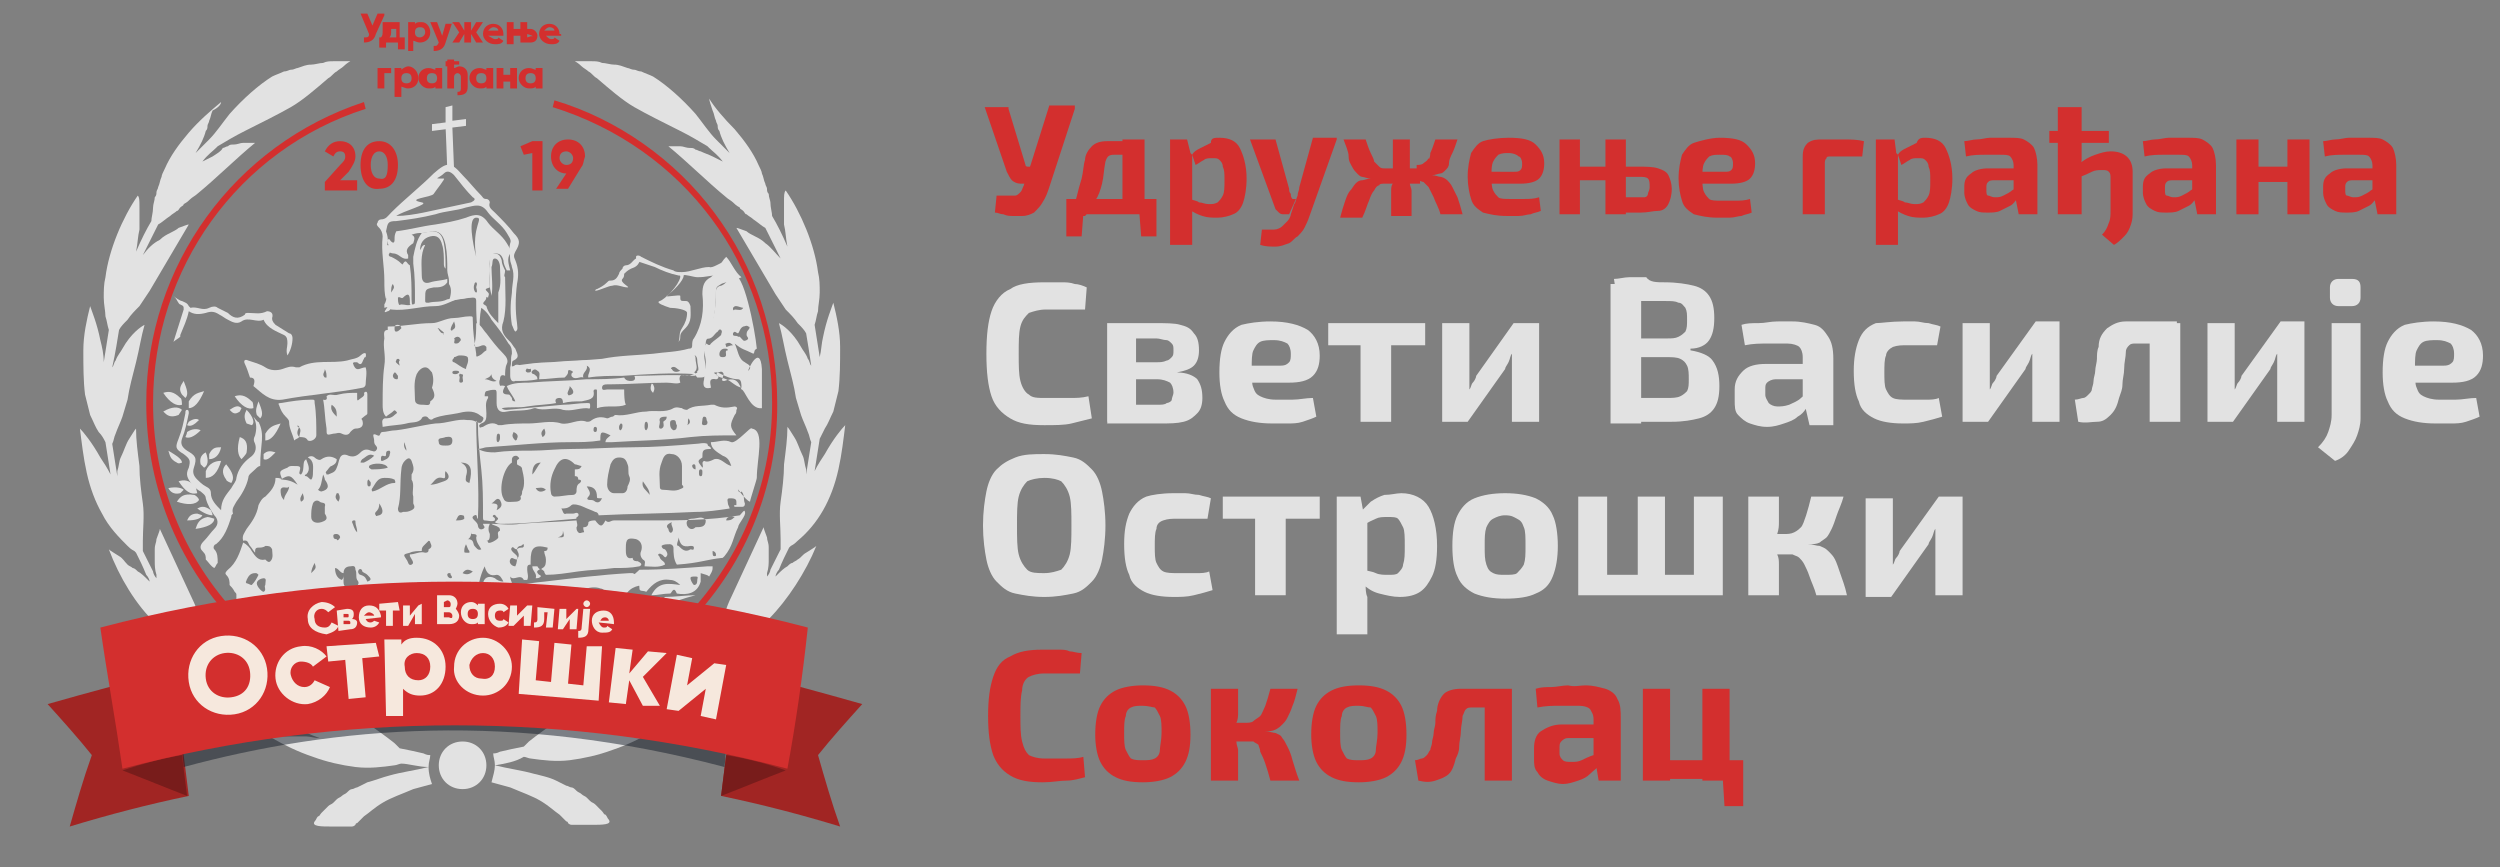 <?xml version="1.0" encoding="utf-8"?>
<!-- Generator: Adobe Illustrator 23.0.2, SVG Export Plug-In . SVG Version: 6.00 Build 0)  -->
<svg version="1.1" id="Layer_1" xmlns="http://www.w3.org/2000/svg" xmlns:xlink="http://www.w3.org/1999/xlink" x="0px" y="0px"
	 width="147px" height="51px" viewBox="0 0 147 51" style="enable-background:new 0 0 147 51;" xml:space="preserve">
<rect x="0" y="0" width="147" height="51" fill="#808080" stroke="none"/>
<style type="text/css">
	.st0{fill-rule:evenodd;clip-rule:evenodd;fill:#E2E2E2;}
	.st1{fill:#E2E2E2;}
	.st2{fill:#D32F2E;}
	.st3{fill:#A12523;}
	.st4{fill:#781C1B;}
	.st5{opacity:0.5;}
	.st6{fill:#131C28;}
	.st7{fill:#F6E8DD;}
</style>
<g>
	<path class="st0" d="M39,35.3c0.1,0,0.2,0.2,0.3,0.2c0.2-0.1,0.4-0.1,0.6-0.2c0.3-0.1,0.6-0.2,1-0.3c-0.6,0-1.2,0.1-1.8,0.1
		C39,35.2,39,35.2,39,35.3C39,35.3,39,35.3,39,35.3C39,35.3,39,35.3,39,35.3z"/>
	<path class="st0" d="M37.6,35.2c0,0.1,0,0.2,0.1,0.4c0,0.1,0,0.1-0.1,0.1c0,0.1,0,0.2,0,0.3c0.4-0.1,0.9-0.3,1.3-0.4
		c0-0.1,0.1-0.2,0.1-0.3c0,0,0-0.1,0-0.1c0,0,0,0,0,0l0,0c-0.1,0-0.1-0.1-0.2-0.1C38.4,35.2,38,35.2,37.6,35.2z"/>
	<path class="st0" d="M30,35.9c0.1,0.1,0,0.1-0.1,0.2c-0.1,0.1-0.3,0.1-0.4,0.2c-0.4,0.1-0.8,0.3-1.2,0.5c-0.1,0-0.2,0-0.2,0.2
		c0,0.1,0.1,0.2,0.2,0.2c0.1,0,0.1,0.1,0.2,0.1c0,0,0.1,0,0.1,0c0.1,0,0.2,0,0.3,0c-0.1-0.1-0.1-0.2-0.1-0.3c0-0.1,0-0.3,0.2-0.2
		c0.2,0,0.2,0.2,0.2,0.4c0,0.1,0,0.2,0,0.2c0.5,0,1,0,1.5,0c0,0,0,0,0-0.1c0-0.2,0.1-0.2,0.2-0.2c0.1,0,0.2,0,0.1,0.1
		c0,0,0,0.1,0,0.1c1.2,0,2.3-0.1,3.5-0.3c1-0.2,1.9-0.4,2.9-0.7c0-0.2-0.1-0.4,0.2-0.5c0.1-0.3-0.3-0.2-0.3-0.4
		c-0.3-0.1-0.5,0.1-0.7,0.1c0,0.1,0,0.2-0.2,0.2c-0.1,0-0.2,0-0.2-0.2c-0.6,0-1.3,0.1-1.9,0.1c-0.9,0-1.8,0-2.7-0.1
		c0.2-0.1,0.4-0.1,0.6,0c0.1,0,0.2,0,0.3-0.1c0.1-0.1,0-0.2-0.1-0.3c-0.2-0.3-0.6-0.2-0.9,0.1c-0.1,0.2-0.3,0.3-0.4,0.5
		c0,0-0.1,0-0.1,0c0-0.4,0.4-0.9,0.9-1c0.3-0.1,0.7,0.2,0.9,0.5c0.1,0.2,0.2,0.2,0.3,0.2c0.2,0,0.4,0.1,0.6-0.2
		c0.2-0.5,1.1-0.8,1.6-0.6c0.1,0,0.3,0.1,0.3,0.3c-0.6-0.2-1.2,0-1.6,0.4c0.1,0.1,0.2,0.1,0.2,0.1c0.8,0,1.5-0.1,2.3-0.1
		c0.1,0,0.2,0,0.2-0.1c0.2-0.6,0.7-0.8,1.3-0.8c0.1-0.1,0.2-0.2-0.1-0.3c-0.3,0-0.4-0.3-0.7-0.4c-0.1,0-0.1,0-0.2,0
		c-1.7,0.1-3.3,0.3-5,0.5c-1.1,0.1-2.1,0.3-3.1,0.8c-0.4,0.2-0.9,0.5-1.3,0.7c-0.1,0-0.2,0.1-0.2,0.2c0.1,0.1,0.1,0.3,0.3,0.4
		c0.2,0.1,0.2-0.1,0.2-0.2c0.4-0.6,0.9-0.7,1.5-0.3c0.1,0.1,0.3,0.1,0.2,0.3c-0.1,0.1-0.2,0-0.3-0.1c-0.5-0.3-0.8-0.3-1.1,0.3
		c-0.1,0.2-0.2,0.4-0.4,0.5c-0.1,0.1-0.1,0.1,0,0.2c0.1,0.1,0.1,0,0.2,0c0.7-0.4,1.4-0.5,2.1-0.8C29.9,35.9,30,35.8,30,35.9z
		 M35.4,36.1c0.1,0,0.2,0.1,0.2,0.2c0,0.1,0,0.1-0.1,0.1c-0.1,0-0.2-0.1-0.2-0.2C35.3,36.2,35.4,36.1,35.4,36.1z M33.4,36.5
		c0.2-0.1,0.4-0.1,0.7-0.2c0,0,0.1,0.1,0.1,0.2c-0.1,0.1-0.2,0.2-0.3,0.2c-0.1,0-0.1,0-0.2,0c-0.1,0-0.1,0-0.2,0
		C33.3,36.8,33.4,36.6,33.4,36.5z M31.7,35.9c0.2,0,0.2,0.2,0.2,0.4c0,0.1,0,0.3-0.2,0.3c-0.2,0-0.1-0.3-0.2-0.4
		C31.5,36,31.6,35.9,31.7,35.9z"/>
	<path class="st1" d="M17.2,19.9c0-0.2-0.1-0.3-0.2-0.3c-0.3-0.2-0.5-0.3-0.8-0.5C16,18.9,16,18.8,16,18.7c0.1-0.3-0.1-0.4-0.3-0.4
		c-0.4,0.2-0.7,0.1-1.1,0.1c-0.1,0-0.2,0-0.2,0.1c-0.4,0.3-0.7,0.2-1-0.1c-0.2-0.1-0.4-0.2-0.6-0.3c-0.1-0.1-0.3-0.1-0.5,0
		c-0.4,0.2-0.7-0.1-1.1,0c0,0-0.1-0.1-0.1-0.1c-0.1-0.2-0.2-0.2-0.4-0.3c-0.1,0-0.4-0.2-0.5-0.3c0,0,0,0,0,0c0,0,0.1,0.1,0.1,0.1
		c0.1,0.1,0.2,0.4,0.3,0.4c0.2,0.1,0.2,0.1,0.2,0.3c-0.2,0.6-0.4,1.3-0.6,1.9c0.1-0.1,0.3-0.2,0.4-0.3c0,0,0-0.1,0-0.1
		c0.2-0.5,0.4-0.9,0.5-1.4c0.3,0.2,0.6,0.2,1,0.1c0.3-0.1,0.5-0.1,0.8,0.1c0.2,0.1,0.3,0.2,0.5,0.3c0.2,0.1,0.5,0.3,0.8,0.1
		c0.4-0.3,0.9,0.1,1.3-0.1c0,0,0,0,0,0c0.2,0.5,0.8,0.7,1.2,0.9c0.2,0.1,0.2,0.3,0.2,0.5c0,0.2-0.1,0.4,0,0.7
		C17.1,20.6,17.2,20.2,17.2,19.9z"/>
	<path class="st1" d="M40.3,17.7c-0.3,0-0.3,0-0.3-0.3c0-0.1-0.9,0.1-0.8,0c0.4-0.3,1-0.9,1-1.2c0-0.1,0.6,0.1,0.8,0.1
		c0.6,0,0.6-0.1,1.2-0.1c0,0,0.4-0.8,0.4-0.8c-0.2,0-0.7,0.4-0.9,0.3c-0.5,0-1.1,0.3-1.6,0.3c-0.2,0-0.4,0-0.5-0.1
		c-0.7-0.2-1.3-0.5-1.9-0.8c-0.1-0.1-0.3-0.1-0.3,0c0,0,0,0.1,0,0.1c-0.2,0.1-0.3,0.4-0.6,0.4c-0.1,0-0.2,0.1-0.2,0.2
		c-0.1,0.1-0.2,0.2-0.2,0.3c-0.1,0.2-0.2,0.4-0.5,0.4c-0.1,0-0.1,0-0.2,0.1c-0.2,0.2-0.4,0.3-0.6,0.4c-0.1,0-0.1,0.1-0.1,0.1
		c0.2,0,0.8-0.3,1-0.3c0.3-0.1,0.6,0.1,0.9,0.1c0.2,0-0.5-0.3-0.3-0.5c0.1-0.1,0.1-0.2,0.1-0.3c0.1-0.1,0.2-0.2,0.4-0.3
		c0.3-0.1,0.4-0.2,0.5-0.4c0.3,0.1,0.6,0.2,0.9,0.3c0.4,0.2,0.9,0.4,1.4,0.5c0.1,0,0.1,0,0.1,0.1c-0.1,0.5-0.9,1.3-1.2,1.4
		c-0.3,0.1,0.3,0.3,0.6,0.4c0.3,0,1,0.1,1,0.3c0,0.3-0.1,0.6-0.3,0.9c-0.2,0.3-0.1,0.5-0.2,0.8c0.1-0.1,0.1-0.2,0.1-0.3
		c0-0.2,0.1-0.3,0.3-0.5c0.4-0.4,0.3-0.8,0.3-1.3C40.5,17.7,40.4,17.7,40.3,17.7z"/>
	<path class="st1" d="M15.2,24.8c0,0.1-0.3-0.3-0.3-0.3c0.2,0.4,0.2,0.7,0.1,1.1c-0.1,0.2-0.1,0.3,0,0.5c0.1,0.3,0,0.6-0.3,0.8
		c-0.4,0.3-0.7,0.7-0.8,1.2c0,0.2-0.2,0.4-0.3,0.6c-0.3,0.4-0.6,0.7-0.6,1.3c-0.3-0.3-0.6-0.6-0.6-1c0-0.2-0.1-0.3-0.3-0.4
		c-0.2-0.1-0.4-0.3-0.5-0.4c-0.2-0.2-0.3-0.4-0.2-0.7c0.2-0.6,0.1-0.7-0.4-1c-0.3-0.2-0.4-0.4-0.3-0.7c0.2-0.5,0.3-1,0.4-1.5
		c0-0.1,0-0.2-0.1-0.2c-0.1,0-0.1,0.1-0.1,0.2c-0.1,0.5-0.2,1-0.4,1.5c-0.2,0.5-0.2,0.6,0.3,0.9c0.4,0.3,0.4,0.4,0.3,0.8
		c-0.2,0.4-0.1,0.6,0.2,1c0.2,0.2,0.3,0.3,0.5,0.4c0.1,0.1,0.3,0.2,0.3,0.4c0.1,0.4,0.3,0.7,0.5,1c0.2,0.2,0.3,0.5,0,0.8
		c-0.2,0.2-0.4,0.5-0.6,0.7c-0.2,0.2-0.3,0.4-0.1,0.6c0.2,0.2,0.2,0.3,0.2,0.5c0.2,0.2,0.3,0.4,0.5,0.5c0.1-0.1,0.1-0.2,0.2-0.3
		c0-0.3,0-0.6-0.2-0.8c-0.1-0.1,0-0.3,0.1-0.3c0.5-0.4,0.7-1,0.9-1.6c0-0.1,0-0.1,0.1-0.2c-0.1-0.3,0.1-0.5,0.2-0.7
		c0.3-0.4,0.6-0.9,0.7-1.4c0-0.2,0.2-0.3,0.4-0.5c0.1-0.1,0.2-0.2,0.3-0.2C15.3,26.1,15.6,25.6,15.2,24.8z"/>
	<path class="st0" d="M36.8,23.8c-0.5,0.2-1.1,0-1.7,0.2c0-0.4,0-0.7,0-1c0-0.1,0-0.1-0.1-0.1c-0.1,0-0.1,0.1-0.1,0.1
		c0.1,0.5-0.3,0.5-0.7,0.6c-0.4,0-0.7,0-1.1,0.1c0-0.1,0-0.3-0.2-0.3c-0.2,0-0.3,0.1-0.2,0.3c-0.5,0.1-1.1,0.1-1.7,0.2
		c-0.5,0.1-1,0-1.5,0.1c0.1,0.1,0.2,0.1,0.3,0.1c1.1-0.1,2.2-0.2,3.3-0.3c0.5,0,0.9-0.1,1.4-0.1c0.2,0,0.2,0,0.2,0.2
		c0,0.2-0.1,0.1-0.2,0.1c-0.5,0-0.9,0.2-1.4,0.1c-0.5-0.2-1.1,0.1-1.6-0.1c0,0-0.1,0-0.1,0c-0.5,0.2-1.1,0.1-1.6,0.2
		c-0.4,0.1-0.6-0.1-0.6-0.5c0-0.2,0-0.4,0-0.6c0-0.2-0.1-0.2-0.2-0.2c0,0,0,0,0-0.1c0.2,0,0.4-0.2,0.7-0.1c-0.1,0.2-0.3,0.5,0.2,0.5
		c0.1,0,0.1,0.1,0.2,0.2c0,0.1,0,0.2,0.2,0.2c-0.1-0.3-0.4-0.6-0.5-0.9c0.4-0.2,0.9-0.2,1.3-0.2c1.1-0.1,2.3-0.1,3.4-0.2
		c0.7,0,1.5,0,2.2-0.1c0.1,0.2,0.3,0.2,0.4,0.2c0.2,0,0.3-0.1,0.2-0.3c1.1,0,2.2-0.1,3.4,0c0.2,0,0.3,0,0.3-0.3c0.5,0,0.5,0,0.5-0.5
		c0-0.4-0.2-0.7,0-1.1c0.1,0,0.2,0.2,0.3,0c0.2-0.2,0.4-0.3,0.6-0.5c0-0.1,0.1-0.2,0-0.3c-0.1-0.1-0.2,0.1-0.2,0.1
		c-0.2,0.1-0.3,0.5-0.7,0.4c0-0.1,0-0.2,0.1-0.3c0.4-0.8,0.5-1.6,0.5-2.5c0-0.2,0.2-0.3,0.3-0.3c0.3-0.1,0.4-0.4,0.7-0.6
		c0.6-0.4,1.3,3.2,1.4,4.3c-0.2,0.1-0.1,0.2-0.2,0.3c-0.6-0.3-0.6-0.2-1.1-0.6c0.2,0.4,0.2,0.9,0.6,1.1c0.1,0.1,0.5,0.2,0.2,0.5
		c-0.1,0.1,0.7-1.7,0.8-0.1c0-0.3,0,2.3,0,2.3c-0.7,0.1-1-1.1-1.2-1.1c-0.2-0.6-0.5-0.7-1-0.5c0,0-0.1,0-0.1,0c-0.1-0.1,0-0.1,0-0.2
		c0-0.1,0.1-0.2,0-0.3c-0.1-0.1-0.2,0-0.3,0c-0.1,0.1-0.1,0.1,0,0.2c0.1,0.1,0,0.2-0.1,0.2c-0.5-0.1-0.3,0.3-0.3,0.5
		c-0.4,0.1-0.5-0.1-0.4-0.5c0-0.2,0.1-0.4-0.2-0.5c0,0-0.1,0.1-0.1,0.1l0,0c-0.2,0-0.4,0.2-0.7,0.2c-0.1,0-0.2-0.1-0.4,0
		c-0.1,0.2,0,0.3,0,0.4c-0.2,0.1-0.5,0-0.8,0c-1.1,0-2.3,0.1-3.4,0.1c0,0,0,0-0.1,0c-0.1,0-0.3,0-0.3,0.2c0,0.2,0.2,0.1,0.3,0.1
		c0.3,0,0.7,0,1,0C36.7,23.7,36.8,23.8,36.8,23.8z M43.5,19.8C43.5,19.8,43.5,19.9,43.5,19.8c0.2,0.2,0.2,0.3,0.4,0.2
		c0.2-0.1,0-0.2,0-0.3c0-0.1,0-0.2,0.1-0.3c0.1-0.1,0.1-0.2,0-0.2c-0.1-0.1-0.2,0-0.3,0c-0.2,0.1-0.2,0.3-0.3,0.4
		c-0.1,0-0.2-0.2-0.3,0c0,0,0,0.1,0,0.1c0.1,0.1,0.2,0,0.3,0.1C43.4,19.8,43.4,19.8,43.5,19.8z M43.6,22.8c0-0.2,0-0.5-0.2-0.5
		c-0.4,0-0.8-0.2-1.2-0.4c-0.1,0-0.1,0-0.2,0c0,0.1,0.1,0.1,0.1,0.1c0.1,0.2,0.4,0.2,0.6,0.3C43,22.4,43.2,22.7,43.6,22.8z
		 M42.8,20.6c0-0.1-0.1-0.1-0.2-0.1c-0.2,0-0.3,0.2-0.3,0.3c0,0.1,0,0.2,0.2,0.2C42.9,21,42.5,20.6,42.8,20.6z M43.7,18.1
		c-0.1,0-0.3-0.1-0.4-0.1c-0.1,0-0.1,0-0.2,0.1c0,0.1,0,0.2,0.1,0.1C43.4,18.2,43.6,18.3,43.7,18.1z M33.5,22.7
		c0,0.2-0.2,0.4-0.1,0.5c0,0.1,0.2,0,0.2,0C33.8,23.1,33.7,22.9,33.5,22.7z M38.4,23.1c0.1-0.2,0.1-0.3,0-0.5c0,0-0.1-0.1-0.1,0
		C38.2,22.9,38.3,23,38.4,23.1z M43.1,20.3c-0.1-0.1-0.2-0.2-0.4-0.1c-0.1,0,0,0.1,0,0.2C42.8,20.4,42.9,20.3,43.1,20.3z M9.9,28.7
		c0.1,0.2,0.3,0.4,0.7,0.3c0,0,0.2-0.2,0.2-0.2C10.7,28.7,10.4,28.6,9.9,28.7z M13,27.1c-0.3,0-0.7,0.1-0.9,0.6c0,0,0,0.4,0,0.4
		C12.5,28.1,12.8,27.8,13,27.1z M12.1,26.6c-0.2,0.1-0.4,0.3-0.3,0.7c0,0,0.2,0.2,0.2,0.2C12.2,27.4,12.3,27.1,12.1,26.6z M13,26.3
		c-0.3,0-0.5,0-0.7,0.4c0,0,0,0.3,0,0.3C12.6,27,12.9,26.8,13,26.3z M10.4,29.5c0.2-0.3,0.4-0.5,1-0.4c0.1,0,0.3,0.2,0.3,0.3
		C11.5,29.7,11,29.7,10.4,29.5z M10.5,28.3c0.3-0.1,0.6-0.1,1,0.3c0,0,0.1,0.4,0.1,0.4C11.2,29.1,10.9,28.9,10.5,28.3z"/>
	<path class="st1" d="M11.1,24.8c0,0-0.1,0.2-0.1,0.2c0.2,0.1,0.4,0,0.7-0.3C11.6,24.6,11.4,24.6,11.1,24.8z"/>
	<path class="st1" d="M13.3,28.2c-0.3-0.4-0.2-0.7,0-0.9c0.4,0.5,0.5,0.8,0.3,1.1C13.6,28.4,13.3,28.3,13.3,28.2z"/>
	<path class="st1" d="M10.5,24.4c-0.5,0.2-0.7,0-0.9-0.2c0.5-0.3,0.9-0.3,1.1-0.1C10.7,24.1,10.5,24.4,10.5,24.4z"/>
	<path class="st1" d="M10.9,25.7c0,0,0.1-0.2,0.1-0.3c0.3-0.2,0.6-0.2,0.8-0.1C11.4,25.7,11.1,25.8,10.9,25.7z"/>
	<path class="st1" d="M10.7,27.2c0,0-0.2,0.1-0.3,0c-0.4-0.2-0.4-0.4-0.5-0.7C10.4,26.8,10.7,27,10.7,27.2z"/>
	<path class="st1" d="M11.6,30.2c0,0,0.3,0.1,0.3,0.1c-0.1,0.2-0.4,0.3-0.9,0.3C11.1,30.4,11.2,30.2,11.6,30.2z"/>
	<path class="st1" d="M12.2,30.4c0.1,0,0.4,0.1,0.4,0.1c0,0.3-0.4,0.5-1.1,0.6C11.6,30.8,11.7,30.5,12.2,30.4z"/>
	<path class="st1" d="M11.6,29.9c0.2-0.1,0.4-0.2,0.8,0.1c0,0,0.1,0.2,0.1,0.3C12.3,30.3,12,30.2,11.6,29.9z"/>
	<path class="st1" d="M14.1,24.2c0,0,0.1-0.2,0.1-0.2c-0.2-0.2-0.4-0.1-0.7,0.1C13.7,24.3,13.8,24.4,14.1,24.2z"/>
	<path class="st1" d="M15.5,26.7c0,0,0,0.2,0,0.3c0.2,0.1,0.4-0.1,0.7-0.4C15.9,26.5,15.7,26.5,15.5,26.7z"/>
	<path class="st1" d="M14.5,26.6c0.1-0.6-0.1-0.8-0.4-0.9c-0.2,0.7-0.1,1.1,0.1,1.3C14.2,27,14.5,26.7,14.5,26.6z"/>
	<path class="st1" d="M14.9,24c0,0,0-0.4-0.1-0.4c-0.4-0.4-0.7-0.4-1-0.3C14.2,23.9,14.6,24.1,14.9,24z"/>
	<path class="st1" d="M10.7,23.8c0,0,0-0.4-0.1-0.4c-0.4-0.4-0.7-0.4-1-0.3C10,23.7,10.4,23.9,10.7,23.8z"/>
	<path class="st1" d="M15.1,24.4c0,0,0.2,0.2,0.2,0.2c0.2-0.2,0.1-0.5-0.1-1C15.1,23.9,15,24.1,15.1,24.4z"/>
	<path class="st1" d="M10.7,23.2c0,0,0.2,0.2,0.2,0.2c0.2-0.2,0.1-0.5-0.1-1C10.6,22.7,10.5,22.9,10.7,23.2z"/>
	<path class="st1" d="M15.6,25.5c0,0,0,0.4,0,0.4c0.3,0,0.6-0.3,0.9-1C16.2,25,15.9,25,15.6,25.5z"/>
	<path class="st1" d="M11.1,23.6c0,0,0,0.4,0,0.4c0.3,0,0.6-0.3,0.9-1C11.7,23.1,11.4,23.1,11.1,23.6z"/>
	<path class="st1" d="M14.5,24.1c-0.1,0.2-0.2,0.4,0,0.8c0,0,0.3,0.1,0.3,0.1C15,24.9,14.9,24.5,14.5,24.1z"/>
	<path class="st0" d="M22.6,18.1c0-0.1,0-0.1,0-0.2c0.2-0.3,0.1-0.7,0.1-1c0-0.8-0.1-1.6,0-2.5c0.1,0,0.2,0.1,0.1-0.1
		c0-0.1-0.1-0.2,0-0.2c0.1-0.1,0.1,0,0.2,0.1c0.1,0.1,0.2,0.1,0.2-0.1c0-0.2,0-0.3,0.1-0.5c0.8-0.1,1.5-0.3,2.3-0.4
		c0.6-0.1,1.2-0.2,1.8-0.4c0.5-0.2,0.9-0.3,1.3,0.3c0.3,0.4,0.8,0.7,1.1,1.2c0.1,0.2,0.3,0.4,0.2,0.6c-0.2,0.3-0.1,0.6,0,1
		c-0.1,0-0.1,0-0.2,0c-0.1-0.2-0.2-0.4-0.2-0.6c-0.1-0.3-0.2-0.4-0.5-0.4c-0.2,0-0.3,0.3-0.3,0.5c-0.1,0.5,0,1,0,1.5
		c-0.3,0.1-0.3,0.1-0.1,0.3c0.1,0.1,0,0.2,0,0.3c-0.2-0.1-0.4-0.1-0.6-0.1c-0.6,0.1-1.1,0.2-1.7,0.3c0.1-0.3,0.2-0.7,0-1
		c0-0.1,0-0.1,0-0.2c0-0.2-0.1-0.4-0.1-0.6c0-0.5,0-1-0.1-1.5c-0.1-0.5-0.3-0.8-0.7-0.8c-0.2,0-0.4,0.1-0.7,0.1
		c-0.2,0-0.3,0-0.6,0.1c0.2,0.1,0.2,0.2,0.1,0.5C24,14.5,23.8,14.7,24,15c0,0,0,0.2,0,0.2c-0.4,0.1-0.5-0.3-0.9-0.3
		c-0.1,0-0.2-0.1-0.2,0c-0.1,0.1,0,0.2,0.1,0.2c0.2,0.1,0.4,0.2,0.6,0.4c0,0,0.1,0.1,0.1,0c0.2-0.3,0.2,0,0.4,0.1
		c0.1,0.7,0.1,1.3,0.1,2c0,0.3,0.1,0.4-0.1,0.3c0-0.1,0-0.2,0-0.2c0-0.4-0.1-0.5-0.4-0.2c-0.1,0.1-0.2-0.1-0.3,0
		c0,0.2,0,0.3,0.1,0.5C23.1,18.1,22.9,18,22.6,18.1z M28,15.1c-0.3-1.8,0.5-2.3,0-2.3C27.5,12.8,27.8,14.3,28,15.1z M28,17.2
		c0.1,0,0-0.3,0-0.3c0-0.1,0.1-0.2,0-0.3c-0.1,0-0.1,0.1-0.1,0.1C27.8,16.9,27.9,17.2,28,17.2z M23,17.2c0.2-0.3,0.2-0.3,0.1-0.5
		C23,16.8,23,17,23,17.2z"/>
	<path class="st1" d="M42.7,15.1c-0.4,0.4-0.5,0.9-0.9,1.2c-0.4,0.2-0.5,0.5-0.5,1c0.1,0.9,0,1.8-0.5,2.6c-0.1,0.1-0.1,0.3-0.1,0.4
		c0,0.2-0.1,0.2-0.2,0.2c-0.7,0.2-1.4,0.2-2.1,0.3c-1,0.1-2,0.1-3,0.3c-1,0.1-2,0.1-3,0.2c-0.7,0-1.4,0.1-2.1,0.2
		c-0.1,0-0.2,0.1-0.2,0c0-0.1,0-0.3,0.1-0.3c0.4-0.2,0.2-0.4,0.1-0.7c-0.1-0.1-0.2-0.3-0.3-0.4c0,0-0.1-0.1-0.1-0.1
		c-0.3-0.3-0.5-0.6-0.3-1.1c0.2-0.8,0.1-1.7,0.1-2.6c-0.1-0.1,0-0.2,0-0.4c-0.1-0.2-0.2-0.4-0.2-0.6c-0.1-0.3-0.2-0.4-0.5-0.4
		c-0.2,0-0.2,0.3-0.2,0.5c-0.1,0.5,0,0.9,0,1.4c0,0.2,0.1,0.5,0.1,0.6c0.1-0.5,0-1.2,0-1.7c0.1-0.2,0-0.5,0.2-0.5
		c0.2,0,0.3,0.3,0.3,0.5c0,0.5,0.1,1-0.1,1.5c0,0.1,0,0.1,0,0.2c0,0,0,0,0,0.1c0,0.5,0,1,0,1.5c-0.3-0.3-0.6-0.6-0.7-1
		c-0.1-0.1-0.3-0.1-0.1-0.3c0.1-0.1,0.1-0.2,0.1-0.3c-0.2-0.1-0.4-0.1-0.6-0.1c-0.6,0.1-1.1,0.2-1.7,0.3c-0.4,0.2-0.7,0.1-1.1,0.2
		c-0.2,0-0.2,0-0.2-0.2c0-0.6,0-0.6,0.5-0.7c0.3,0,0.6,0,0.8-0.3c0-0.1,0-0.1,0-0.2c-0.3,0.1-0.7,0.1-1,0.2c-0.3,0.1-0.5,0-0.5-0.4
		c0-0.6-0.1-1.2,0.2-1.8c-0.2,0-0.2,0.2-0.3,0.3c0-0.4,0.2-0.7,0.6-0.8c0.4-0.1,0.6,0.1,0.7,0.5c0.1,0.3,0.1,0.7,0.1,1.1
		c0,0.1,0,0.2,0.1,0.3c0-0.5,0-1-0.1-1.5c-0.1-0.5-0.3-0.7-0.7-0.7c-0.2,0-0.4,0.1-0.6,0.1c-0.3,0.4-0.4,0.9-0.5,1.4
		c0,0,0,0.1,0,0.1c0,0.1,0,0.2,0,0.3c0.1,0.7,0.1,1.4,0.1,2.1c0,0.3,0,0.3-0.2,0.3c-0.2,0.1-0.4,0-0.6,0c-0.3,0.1-0.6,0-0.8,0.1
		c0,0.1-0.4,0.5,0,0.3c0.1,0,0.2-0.2,0.2-0.1c0.9,0.1,1.7-0.2,2.6-0.2c0.5,0,0.9-0.3,1.3-0.4c0.3,0,0.6-0.1,0.9-0.1
		c0.1,0,0.2,0,0.2,0.2c0,0.7,0,1.5,0.2,2.2c0-0.1,0-0.2,0.1-0.3c0,0-0.1-0.1-0.1-0.1c0-0.5,0-0.9,0.1-1.4c0.3,0.2,0.5,0.5,0.6,0.7
		c0.4,0.5,0.7,0.9,1,1.4c0.2,0.2,0.2,0.4,0.2,0.6c-0.1,0.3,0,0.5-0.1,0.8c0,0,0,0,0,0.1c0,0.1,0,0.3,0,0.4c0,0.2,0.1,0.4,0.3,0.3
		c0-0.2,0-0.3,0-0.5c0-0.4,0.1-0.5,0.5-0.3c0.1,0,0.2,0.1,0.3,0.1c0.1,0,0.1,0,0.2-0.1c0,0,0-0.1,0.1-0.1c1-0.1,2-0.2,3-0.2
		c0.6,0,1.2,0,1.7-0.1c0.4-0.1,0.8-0.2,1.2,0c0.3,0.1,0.5-0.2,0.8-0.1c0.4,0,0.8,0,1.3,0c0.4,0,0.8-0.1,1.2-0.2
		c0.2-0.1,0.4,0,0.4,0.3c0,0.3,0.2,0.6-0.1,0.8c0,0,0,0.1,0.1,0.2c0.5,0,0.5,0,0.5-0.5c0-0.4-0.2-0.8,0-1.2c0-0.1-0.1-0.2,0-0.3
		c0-0.1,0-0.2,0.1-0.3c0.4-0.9,0.5-1.8,0.5-2.8c0-0.3,0.2-0.3,0.3-0.4c0.2-0.1,0.8-0.2,1.2-0.4C43.2,16,43,15.4,42.7,15.1z"/>
	<path class="st0" d="M22.8,14.1c-0.1,0.8,0,1.6,0,2.5c0,0.3,0.1,0.7-0.1,1c-0.1-0.3-0.1-0.7-0.1-1.1c0-0.9-0.2-1.7-0.1-2.6
		c0-0.2-0.1-0.4-0.2-0.5c-0.1-0.1-0.2-0.2-0.1-0.3c0-0.1,0.1-0.2,0.2-0.2c0.3,0,0.4-0.2,0.6-0.4c0.8-0.8,1.7-1.5,2.5-2.3
		c0.8-0.7,1-0.7,1.7,0.1c0.4,0.4,0.7,0.8,1.1,1.2c0.1,0.1,0.1,0.2,0.3,0.2c0.1,0,0.2,0.1,0.2,0.2c-0.1,0.3,0.1,0.4,0.3,0.6
		c0.4,0.4,0.8,0.8,1.1,1.2c0.4,0.4,0.4,0.6,0.1,1.1c-0.1,0.2-0.1,0.3,0,0.5c0.2,0.5,0.2,0.9,0.1,1.4c-0.1,0.8-0.1,1.6,0,2.3
		c0,0.2,0.1,0.4-0.1,0.5c-0.1-0.1-0.1-0.2-0.2-0.4c-0.1-0.6-0.1-1.2,0-1.9c0-0.5,0.2-1,0-1.5c0-0.1-0.1-0.3-0.1-0.4
		c0-0.3-0.1-0.6,0-1c0.1-0.2-0.1-0.4-0.2-0.6c-0.3-0.5-0.8-0.8-1.1-1.2c-0.4-0.6-0.8-0.4-1.3-0.3c-0.6,0.2-1.2,0.2-1.8,0.4
		c-0.8,0.2-1.5,0.3-2.3,0.4c-0.5,0-0.5,0.1-0.6,0.6C22.8,13.9,22.8,14,22.8,14.1z M23.3,12.7C23.3,12.7,23.4,12.8,23.3,12.7
		c0.5,0,1.1-0.1,1.6-0.2c0.9-0.2,1.9-0.4,2.8-0.6c0.2-0.1,0.3-0.2,0.1-0.3c-0.4-0.4-0.7-0.8-1.1-1.3c-0.2-0.2-0.4-0.3-0.6-0.1
		c-0.3,0.3-0.7,0.3,0,0.3c0.1,0-0.4,0.6-0.6,0.9c-0.1,0.2-1.7,0.3-0.7,0.5C25.3,12,23.7,12.4,23.3,12.7z"/>
	<path class="st0" d="M14.5,39.7c-0.1,0.1-0.2,0.2-0.4,0.2c0,0,0,0,0,0.1c0.1,0,0.3,0,0.4,0c0.1,0,0.1-0.1,0.2-0.1
		C14.6,39.8,14.6,39.7,14.5,39.7z"/>
	<path class="st0" d="M44.2,25.2c0-0.2-0.9,0.9-1.2,0.8c-0.4-0.2-0.8,0-1.2,0c0,0.4,0.4,0.6,0.7,0.8c0.3,0.1,0.4,0.3,0.5,0.6
		c-0.4-0.1-0.6-0.5-1-0.4c-0.2,0.1-0.4,0.2-0.6,0.1c-0.2,0.1,0,0.3-0.1,0.4c-0.3-0.4-0.3-0.4,0-0.6c0-0.4,0-0.5,0.5-0.5
		c0-0.2-0.2-0.1-0.2-0.3c-0.2-0.1-0.5,0-0.7,0c-1.2,0.1-2.5,0.2-3.7,0.2c-1.2,0-2.4,0.1-3.6,0.1c-0.8,0-1.6,0.1-2.4,0.1
		c-0.7,0-1.4,0-2.1,0.1c-0.3,0-0.6,0-1-0.2c0.2,0,0.4-0.1,0.5-0.1c1.6-0.1,3.3-0.3,4.9-0.3c0.6,0,1.2,0,1.8-0.1c0,0,0,0,0,0
		c0-0.5,0-0.6,0.6-0.3c-0.1,0.1-0.3,0.2-0.3,0.4c0.1,0,0.3,0,0.4,0c1.5-0.1,3-0.1,4.6-0.3c0.9-0.1,1.8-0.1,2.7-0.1
		c-0.4-0.5-0.4-0.6-0.1-1.2c0.1-0.1,0.1-0.2,0.1-0.3c0.1-0.1,0-0.2-0.1-0.2C42.7,24,42.4,24,42,23.8c0,0-0.1,0-0.2,0
		c-0.5,0.1-1,0-1.4,0.3c0,0-0.2,0-0.3-0.1C40,24,39.8,23.9,39.6,24c-0.5,0.3-1.1,0.1-1.6,0.2c-0.6,0-1.2,0.3-1.8,0.2
		c-0.1,0-0.1,0.1-0.2,0.1c-0.1,0-0.2,0.1-0.3,0.1c-0.3-0.1-0.6-0.1-0.9,0.1c-0.1,0.1-0.2,0.1-0.3,0.1c-0.5-0.2-1,0.2-1.5,0.1
		c-0.6-0.2-1.3,0-1.9,0c-0.5,0-1.1,0-1.6,0.1c-0.1,0-0.2,0-0.2,0c-0.3-0.2-0.6-0.1-0.9,0.1c-0.1,0-0.2,0.1-0.2,0
		c-0.1-0.1,0.1-0.2,0.1-0.2c0.3-0.1,0.3-0.3,0.3-0.6c0-0.3-0.1-0.6,0.1-0.9c0,0,0,0,0-0.1c-0.1,0-0.1,0-0.2,0
		C28.5,23,28.6,23,28.6,23c0.3-0.1,0.6-0.1,0.9-0.1c-0.1-0.2-0.2-0.4-0.1-0.6c0-0.2,0.1-0.3,0.3-0.2c0-0.2,0-0.5,0.1-0.7
		c0.1-0.2,0-0.4-0.2-0.6c-0.4-0.4-0.7-0.8-1-1.2c-0.2-0.2-0.3-0.5-0.6-0.6c0,0.4,0,0.8-0.1,1.3c0,0,0,0.1,0.1,0.1
		c0.2,0,0.3-0.1,0.4-0.1c0.1,0,0.1,0,0.2,0.1c0,0.1,0,0.1,0,0.2c-0.2,0.1-0.2,0.2-0.4,0.3c-0.2,0.1-0.2,0.1-0.2-0.1
		c-0.1-0.7-0.2-1.3-0.2-2c0-0.2,0-0.2-0.2-0.2c-0.3,0-0.6,0.1-0.9,0.1c-0.5,0-0.9,0.3-1.3,0.3c-0.9,0-1.7,0.2-2.6,0.2
		c0,0.1,0,0.2,0,0.2c-0.3,0-0.2,0.3-0.2,0.5c-0.1,0.5,0.1,1,0,1.6c-0.1,0.7-0.1,1.5-0.1,2.3c0,0.2,0,0.5,0.2,0.7
		c0.1-0.1,0.3-0.2,0.4-0.3c0.1-0.1,0.1-0.1,0.2,0c0.1,0.1,0,0.1-0.1,0.2c-0.2,0.2-0.4,0.2-0.6,0.2c-0.2,0.1-0.1,0.3-0.1,0.5
		c0.5-0.1,1-0.1,1.4-0.2c0.3-0.1,0.7,0,0.9-0.3c0-0.1,0.3-0.2,0.4,0c0.1,0.1,0.2,0.1,0.3,0c0.5-0.2,0.9-0.2,1.4-0.3
		c0.4-0.1,0.9-0.2,1.3,0.1c0.1,0.1,0.3,0.1,0.2,0.3c-0.1,0.2-0.2,0.2-0.4,0.1c-0.2-0.1-0.3-0.1-0.5-0.1c-0.6-0.1-1.2,0.2-1.9,0.2
		c-0.8,0.1-1.5,0.3-2.3,0.4c-0.3,0-0.6,0.1-0.8,0.1c-0.2,0-0.1,0.3-0.3,0.2c-0.4-0.2-0.2,0.1-0.2,0.3c0,0.1,0,0.2,0.1,0.3
		c0.1,0.1,0.1,0.2,0,0.3c-0.1,0.1-0.2,0-0.3,0c-0.2-0.1-0.4-0.1-0.6,0.1c-0.2,0.2-0.4,0.3-0.7,0.2c-0.2-0.1-0.4-0.1-0.5,0.1
		c-0.1,0.2-0.1,0.4-0.2,0.6c-0.1,0.3-0.3,0.3-0.5,0.4c0,0-0.1,0-0.1,0c0-0.1-0.1-0.1,0-0.2c0.1-0.1,0.2-0.3,0.3-0.3
		c0.2-0.1,0.3-0.2,0.3-0.4c-0.3-0.2-0.6-0.2-0.9,0c-0.1,0.1-0.3,0-0.4-0.1c-0.1-0.1-0.3-0.1-0.4,0c0.4,0.2,0.3,0.6,0.3,0.9
		c0,0.1,0,0.3-0.1,0.4c-0.1,0-0.2-0.2-0.3-0.2c-0.1,0-0.1-0.1,0-0.1c0.3-0.3,0.1-0.6,0-0.9c0,0-0.1,0.1-0.1,0.1
		c-0.1,0.2,0,0.6-0.2,0.8c0,0-0.1,0-0.1-0.1c0.1-0.4,0.1-0.4-0.4-0.4c-0.1,0-0.2,0-0.3,0.1c-0.5,0.2-0.5,0.2-0.3,0.7
		c-0.1-0.1-0.3-0.1-0.4-0.1c0,0.5-0.3,0.8-0.6,1.1c-0.2,0.1-0.3,0.3-0.4,0.5c-0.1,0.6-0.4,1-0.7,1.4c-0.1,0.2-0.3,0.4-0.2,0.7
		c0.3-0.1,0.3,0.2,0.4,0.3c0.1,0.1,0.2,0.3,0.3,0.4c0-0.2,0-0.3,0.2-0.3c0.1,0,0.3,0,0.4-0.1c0.2,0,0.3,0,0.4,0.2
		c0,0.2,0.1,0.5-0.1,0.7c-0.1,0.1-0.2,0-0.3-0.1c-0.4,0.1-0.6-0.2-0.8-0.5c-0.1-0.2-0.3-0.4-0.5-0.5c-0.2,0.6-0.4,1.2-0.9,1.6
		c-0.1,0.1-0.2,0.2-0.1,0.3c0.2,0.2,0.2,0.4,0.2,0.6c0.1,0.1,0.2,0.2,0.3,0.4c0.1,0.1,0.1,0.1,0.1,0.2c0,0,0,0.1,0,0.1
		c0,0.2,0,0.4-0.1,0.6c0.2,0.2,0.4,0.4,0.5,0.7c0.2,0.4,0.3,0.8,0.2,1.1c0,0,0.1,0.1,0.1,0.1c0,0.1,0,0.1-0.1,0.1c0,0.1,0,0.1,0,0.2
		c0.3,0.4,0.7,0.8,1.1,1.2c0.3,0,0.8,0.2,0.9,0.2c0,0,0,0,0.1-0.1c0,0,0,0.1-0.1,0.1C16.2,38.9,16,39,15.8,39
		c0.1,0.1,0.3,0.2,0.4,0.4c0.1,0,0.1-0.1,0.2-0.1c1-0.6,1.8-0.7,2.9-1.2c0.3-0.1,0.4-0.2,0.1-0.5c-0.7-0.7-0.6-1.6,0.2-2
		c0.4-0.2,0.7-0.5,1.1-0.7c-0.2-0.1-0.3-0.2-0.3-0.4c-0.2,0-0.2-0.2-0.2-0.3c0-0.1,0-0.3,0-0.4c0,0.1,0,0.2-0.1,0.3
		c-0.3-0.1-0.4-0.4-0.4-0.7c0.2,0,0.3,0.3,0.5,0.3c0-0.3,0.2-0.4,0.4-0.4c0.1,0,0.3-0.1,0.3,0.2c0.1,0.2,0,0.4,0.1,0.6
		c0.2,0.2,0,0.4-0.2,0.5c0.1,0.2-0.2,0.3-0.1,0.5c0.6-0.2,1.3-0.1,1.6,0.4c0.2,0.3,0.3,0.4,0.7,0.4c0.3,0,0.3,0,0.4-0.3
		c0.1-0.6,0.4-1.1,1-1.3c0.6-0.2,1.2,0,1.5,0.6c0.1,0.1,0.1,0.2,0.3,0.1c0.2-0.2,0.4-0.2,0.7,0c0.2,0.2,0.4,0.1,0.4-0.2
		c0-0.1-0.1-0.2,0.1-0.3c0.1,0,0.2,0.1,0.2,0.1c0.1,0.1,0.1,0.2,0,0.3c-0.1,0.1-0.2,0.2-0.2,0.4c0.2-0.1,0.4-0.2,0.7-0.2
		c0-0.6,0.1-1.2,0.4-1.8c0.1,0.4,0.3,0.6,0.7,0.5c0.2,0,0.3,0.2,0.4,0.4c-0.2,0-0.4-0.1-0.5-0.2c-0.4-0.2-0.7,0-0.7,0.4
		c0,0.2,0,0.4,0,0.5c0.6-0.2,1.1-0.4,1.7-0.6c0-0.1-0.1-0.2-0.1-0.4c0.2,0.3,0.6-0.2,0.8,0.2c0.1,0,0.1,0,0.2,0c0.1-0.2,0-0.4,0-0.6
		c0-0.2,0-0.3,0.2-0.3c0-0.1,0-0.1,0-0.2c0-0.8,0.2-1,1-0.8c0,0.2-0.1,0.2-0.2,0.2c0,0.2,0.1,0.3,0.1,0.5c0,0.2,0,0.4-0.2,0.5
		c-0.1,0.1-0.2,0.1-0.3-0.1c-0.1,0-0.2,0-0.3,0c0,0.3,0.3,0.4,0.2,0.7c0.1,0,0.2,0,0.3-0.1c0,0,0-0.1-0.1-0.1
		c-0.1-0.1-0.2-0.2,0-0.3c0.1-0.1,0.2,0,0.3,0.1c0,0.1,0.1,0.2,0.1,0.2c0.6,0,1.2-0.1,1.9-0.2c0.7-0.1,1.4-0.1,2.1-0.2
		c0.5,0,1,0,1.5-0.1c0.2-0.1,0.1-0.2-0.1-0.3c-0.1,0-0.3,0-0.3-0.2c-0.3,0.1-0.4-0.1-0.4-0.4c0-0.1,0-0.1,0-0.2
		c0-0.5,0.1-0.6,0.6-0.5c0.3,0.1,0.4,0.4,0.3,0.7c-0.1,0.2,0,0.4,0.1,0.5c0.2,0.1,0.1,0.2,0.1,0.4c0.4,0,0.8,0.1,1.2-0.1
		c0-0.2-0.2-0.2-0.3-0.4c0-0.1-0.1-0.1-0.1-0.2c0.1-0.1,0.2,0,0.2,0c0.1,0,0.2,0.3,0.3,0.1c0.1-0.1,0-0.3-0.1-0.4
		c-0.1,0-0.2-0.1-0.2-0.2c0.1-0.1,0.3-0.1,0.5-0.1c0.1,0,0.2,0.1,0.2,0.2c0,0.3,0,0.7,0.2,1c1.4-0.1,1.7-0.3,2.7-0.4
		c0,0,0.1-0.1,0.1-0.1c0.5-0.6,0.5-1.1,0.8-1.7c0-0.2,0.5-0.7,0.4-0.9c0-0.2-0.2,0.1-0.3,0.2c-1.8,0.3-3.5,0.3-5.3,0.3
		c-0.7,0-1.4,0-2.1,0c-0.2,0-0.3,0.2-0.5,0c-0.2,0.4-0.3,0.4-0.6,0c-0.1,0-0.3,0-0.4,0.1c0,0.3-0.2,0.3-0.3,0.3c0,0,0,0.1,0,0.1
		c0,0.1,0.1,0.2,0,0.2c-0.1,0-0.2,0.1-0.3,0c-0.1-0.1-0.1-0.2-0.1-0.3c0.1-0.1,0-0.3,0-0.4c-1.1,0.1-2.2,0.1-3.3,0.2
		c-0.6,0.1-1.2,0-1.7,0c0.1,0.1,0.3,0.1,0.4,0.2c0.1,0,0.1,0.2,0.1,0.2c-0.2,0.1-0.1,0.2-0.1,0.4c0,0.1-0.5,0.4-0.6,0.3
		c0,0,0-0.1-0.1-0.1c0,0,0,0,0,0c0,0,0,0,0,0c0,0,0,0,0,0c0,0,0,0,0,0c0.2,0,0.2-0.2,0.2-0.4c-0.1-0.2-0.1-0.4,0-0.6
		c-0.1,0-0.3,0-0.4,0c0,0.1,0.2,0.2,0,0.3c-0.2,0.1-0.3-0.1-0.3-0.2c0-0.1-0.1-0.2-0.2-0.3c-0.1-0.1-0.2-0.2,0-0.3
		c0.2-0.1,0.1,0.2,0.2,0.2c0.1-1.9-0.1-3.9-0.1-5.8c0,0.1,0.1,0.1,0.1,0.2c0,0.9,0.1,1.8,0.2,2.7c0.1,0.9,0.1,1.8,0.1,2.8
		c0,0.1,0,0.2,0.1,0.2c0.2,0,0.4,0.1,0.6,0c0,0,0-0.1,0-0.1c0-0.1-0.2-0.1-0.1-0.2c0.1-0.1,0.2,0.1,0.2,0.1c0.2,0.1,0,0.2-0.1,0.3
		c0.1,0.1,0.3,0.1,0.4,0.1c1.5,0,3-0.2,4.4-0.3c-0.1-0.1,0.2-0.1,0.1-0.3c-0.1-0.1-0.2,0-0.3,0c-0.1,0-0.3,0-0.4,0
		c-0.2,0.1-0.2-0.2-0.3-0.3c0.2,0,0.4,0,0.6-0.2c0.1-0.1,0.5,0,0.7,0.1c0.2,0.1,0.5,0.2,0.7,0.3c0.1,0,0.2,0.1,0.2,0.2
		c1.9-0.1,3.8-0.1,5.7-0.2c0.7,0,1.3-0.1,2-0.2c0-0.1-0.1-0.2-0.1-0.3c0-0.1-0.1-0.3,0.1-0.3c0.2,0,0.4,0,0.4,0.2c0,0.1,0,0.1,0,0.2
		c0,0,0,0,0,0c0,0,0,0,0,0c0,0,0,0,0,0c0,0,0,0,0,0c0,0,0,0,0,0c0,0,0,0,0,0c0,0,0,0,0,0c-0.1,0-0.2,0-0.1,0.1c0.1,0,0.2,0,0.4,0
		c0.1,0,0.2,0,0.2-0.2c-0.1-0.2,0-0.5-0.2-0.7c-0.1,0.1-0.2,0-0.2-0.1c-0.1-0.2,0.4,0.6,0.7,0.7c0-0.1,0.4-1.3,0.4-1.4
		C44.5,27,45,25.3,44.2,25.2z M41.4,24.5c0.2,0,0.1,0.2,0.2,0.3c0,0.1,0,0.2-0.2,0.2c-0.2,0-0.1-0.2-0.1-0.3
		C41.3,24.7,41.3,24.5,41.4,24.5z M40.5,24.6C40.6,24.6,40.6,24.6,40.5,24.6c0.1,0.2,0.1,0.3-0.1,0.4C40.5,24.9,40.4,24.7,40.5,24.6
		z M39.4,24.9c0-0.1,0-0.2,0.2-0.2c0.2,0,0.1,0.2,0.2,0.3c0,0.1,0,0.3-0.2,0.3C39.4,25.2,39.4,25,39.4,24.9z M38.8,24.8
		c-0.1-0.3,0.2-0.3,0.4-0.3c0,0.2-0.1,0.2-0.2,0.3c0,0.1,0.1,0.3-0.1,0.4c0,0-0.1,0-0.1,0C38.7,25.1,38.8,25,38.8,24.8z M37.9,25.1
		c0-0.1,0-0.3,0.1-0.3c0.1,0,0.1,0.2,0.1,0.2c0,0.1,0,0.2-0.1,0.3C37.9,25.3,37.9,25.1,37.9,25.1z M36.5,24.9c0.1,0,0.1,0.1,0.1,0.1
		c0,0.1,0,0.2-0.1,0.3c-0.1,0-0.1-0.1-0.1-0.2C36.4,25.1,36.4,25,36.5,24.9z M34.9,25.3c0-0.1,0-0.2,0.1-0.2c0.1,0,0.1,0.1,0.1,0.1
		c0,0.1,0,0.2-0.1,0.2C34.9,25.4,34.9,25.3,34.9,25.3z M32,25.2c0.1,0.2,0.1,0.4-0.1,0.5C31.8,25.5,31.8,25.4,32,25.2z M30.2,25.4
		c0.2,0.1,0.3,0.2,0.2,0.4c0,0.1-0.1,0.1-0.1,0.1C30.1,25.7,30.1,25.6,30.2,25.4z M29.3,25.5c0.1,0,0.1,0.1,0.1,0.2
		c0,0.1,0,0.2-0.1,0.3c-0.1,0-0.1-0.1-0.1-0.2C29.2,25.7,29.2,25.5,29.3,25.5z M28.9,22c0,0.2,0.1,0.3,0.3,0.4
		c-0.3,0.1-0.4-0.1-0.7-0.1C28.7,22.2,28.8,22.2,28.9,22z M23.3,22.3c-0.1,0-0.2-0.1-0.2-0.2c0-0.1,0.1-0.2,0.1-0.2
		c0.1,0,0.1,0.1,0.2,0.2C23.4,22.3,23.4,22.3,23.3,22.3z M23.5,21.5c-0.1-0.1-0.3-0.2-0.2-0.3c0-0.1,0.1-0.1,0.1-0.1
		c0.1,0,0.1,0.1,0.1,0.1C23.4,21.3,23.5,21.4,23.5,21.5z M23.3,19.5c-0.1,0-0.1-0.1-0.1-0.2c0-0.1,0-0.2,0.2-0.2
		c0.1,0,0.2,0.1,0.2,0.2C23.5,19.4,23.4,19.5,23.3,19.5z M26.9,19.8c0.1,0,0.2,0.1,0.2,0.2c-0.1,0.1-0.1,0.2-0.3,0.2
		c-0.2,0,0-0.2-0.1-0.3C26.7,19.9,26.8,19.8,26.9,19.8z M25.3,23.6c0,0.3-0.2,0.2-0.4,0.2c-0.2,0-0.5,0-0.5-0.3c0-0.5-0.1-1,0.1-1.5
		c0.1-0.2,0.3-0.4,0.5-0.4c0.2,0,0.3,0.2,0.4,0.3c0.1,0.3,0.1,0.6,0,0.9C25.6,23.2,25.6,23.4,25.3,23.6z M26.1,19.6
		C26.1,19.7,26,19.7,26.1,19.6c-0.2,0-0.2-0.1-0.3-0.2c0,0,0-0.1-0.1-0.1c0.1,0,0.1,0,0.1,0C26,19.5,26.1,19.5,26.1,19.6z
		 M26.5,19.4c0-0.2,0.1-0.3,0.2-0.5c0.1,0.3,0.1,0.4-0.1,0.5C26.6,19.5,26.5,19.4,26.5,19.4z M26.8,22c-0.1,0-0.2,0-0.2-0.1
		c0-0.1,0.1-0.1,0.2-0.1c0.1,0,0.2,0,0.2,0.1C26.9,22,26.8,22,26.8,22z M27.2,22.2c0,0.1,0.1,0.3-0.1,0.3c-0.2,0,0-0.3-0.1-0.4
		c0,0,0-0.2,0.1-0.1C27.3,22,27.2,22.1,27.2,22.2z M27.4,21.7c-0.3-0.1-0.5-0.3-0.7-0.4c-0.1,0-0.1-0.1-0.1-0.1
		c0-0.1,0.1-0.1,0.1-0.2c0.1,0,0.2-0.1,0.3-0.1c0.2,0,0.4,0,0.5,0.1C27.6,21.3,27.4,21.5,27.4,21.7z M17.5,28.5
		c-0.3-0.2-0.6-0.3-1-0.3C17,27.9,17.1,27.9,17.5,28.5z M14.5,34.3c-0.1-0.1,0-0.1,0-0.2c0.1-0.2,0.2-0.4,0.5-0.4
		c0.1,0,0.1,0,0.2,0.1c-0.1,0.2-0.2,0.4-0.4,0.6C14.7,34.4,14.6,34.3,14.5,34.3z M15.1,34.3c0-0.2,0.3-0.3,0.4-0.3
		c0.2,0,0.1,0.2,0.1,0.4c-0.1,0.1,0.1,0.3-0.1,0.4C15.4,34.8,15.1,34.5,15.1,34.3z M15.8,36.6c-0.1,0-0.2,0-0.2,0
		c-0.1-0.2,0.1-0.3,0.2-0.5C15.8,36.3,16.1,36.5,15.8,36.6z M16.1,37.4c-0.1,0-0.1-0.1-0.1-0.2c0-0.2,0.1-0.3,0.2-0.5
		c0.1,0.2,0.1,0.4,0.1,0.6C16.2,37.3,16.2,37.4,16.1,37.4z M16.1,35.6c-0.1,0-0.2,0-0.2,0.1c0,0.1,0,0.2-0.2,0.2
		c-0.1,0-0.1-0.1,0-0.3c-0.1-0.3,0-0.4,0.3-0.4c0.1,0,0.2-0.1,0.2-0.2c0-0.1,0.1-0.1,0.2-0.1c0.1,0,0.1,0.1,0.1,0.2
		C16.6,35.5,16.5,35.5,16.1,35.6z M16.5,28.8c0.1-0.3,0.4,0,0.5-0.2c0,0.3-0.3,0.5-0.3,0.8C16.5,29.2,16.5,29,16.5,28.8z M17.2,36.6
		c0,0.1-0.1,0.1-0.2,0.1c-0.3,0-0.4-0.1-0.3-0.7c0.1,0.3,0,0.5,0.3,0.5C17.1,36.4,17.2,36.5,17.2,36.6z M17.6,37.5
		c0-0.3-0.3-0.5,0.1-0.8C17.7,37.3,17.7,37.3,17.6,37.5z M17.7,29.5c-0.1-0.2,0-0.3,0.1-0.5C17.9,29.3,17.9,29.4,17.7,29.5z
		 M18.3,33.7c0-0.2,0.1-0.4,0.2-0.6C18.6,33.4,18.6,33.4,18.3,33.7z M18.9,30.7c-0.3,0.1-0.6,0-0.6-0.3c0-0.3,0-0.5,0.1-0.8
		c0.1-0.2,0.3-0.2,0.4-0.1c0.1,0.1,0.4,0,0.3,0.3c0,0.1,0,0.3,0,0.4C19.3,30.5,19.2,30.6,18.9,30.7z M18.9,28.9
		c-0.1,0-0.2-0.1-0.2-0.1c0.2-0.2,0.2-0.5,0.3-0.9c0.1,0.2,0.1,0.3,0.1,0.3C19.4,28.6,19.3,28.8,18.9,28.9z M19.8,31.7
		c-0.1,0-0.2,0-0.2-0.2c0-0.1,0.1-0.1,0.2-0.1c0.1,0,0.2,0.1,0.2,0.2C19.9,31.8,19.8,31.8,19.8,31.7z M19.9,29.5
		c-0.2-0.2-0.2-0.3-0.1-0.5c0,0,0.1,0,0.1,0C20,29.2,20,29.3,19.9,29.5z M21,31.3c-0.2-0.2-0.2-0.4-0.3-0.6c0,0,0-0.1,0.1-0.1
		c0.1,0,0.1,0,0.1,0.1C20.9,30.9,21,31,21,31.3z M22.5,26.8c0.1,0,0.2,0.1,0.2-0.1c0-0.1,0-0.2,0.2-0.2c0.1,0.1,0,0.2,0,0.3
		c-0.1,0.2-0.2,0.2-0.4,0.3c-0.1,0-0.1,0-0.1-0.1C22.4,26.9,22.4,26.8,22.5,26.8z M21.3,27c0.2-0.1,0.4-0.4,0.7-0.2
		c-0.2,0.2-0.4,0.3-0.6,0.4c-0.1,0-0.2,0-0.2,0C21.2,27.1,21.3,27,21.3,27z M21.8,28.4c0,0.1,0,0.2-0.1,0.2c-0.1,0-0.1-0.1-0.1-0.2
		c0-0.1,0-0.2,0.1-0.2C21.7,28.3,21.8,28.3,21.8,28.4z M21.6,34.2c-0.1-0.2-0.1-0.3-0.4-0.4c-0.1,0-0.2-0.2-0.1-0.3
		c0.1-0.1,0.2,0,0.2,0.1c0.1,0.1,0.2,0.1,0.3,0.2C21.8,34,21.9,34.1,21.6,34.2z M21.7,27.5c0,0,0-0.1,0-0.1c0.2-0.2,1-0.2,1.1,0.1
		c-0.3,0.1-0.7,0.1-1,0.1C21.9,27.6,21.8,27.6,21.7,27.5z M22.3,30.3c-0.1,0-0.2,0.1-0.2,0c-0.1-0.1,0-0.2,0-0.2
		c0.1-0.1,0.2-0.2,0.2-0.5C22.5,29.9,22.6,30.2,22.3,30.3z M23.2,28.4c-0.5,0-0.8,0.4-1.3,0.5c0,0-0.1-0.1,0-0.2
		c0.2-0.3,0.3-0.6,0.7-0.6c0.2,0,0.4,0,0.6,0.1C23.2,28.2,23.3,28.4,23.2,28.4z M43.2,30.4c-0.2,0.2-0.3,0.2-0.5,0.2
		C42.7,30.5,42.8,30.3,43.2,30.4z M41.9,32.4c0.1,0,0.2,0.1,0.2,0.2c0,0.1,0,0.1-0.1,0.1C41.9,32.7,41.9,32.6,41.9,32.4
		C41.8,32.4,41.9,32.4,41.9,32.4z M40.7,30.5c0.3,0,0.6-0.2,0.8,0.1c0,0.4-0.3,0.4-0.6,0.4c-0.2,0.2-0.4,0.1-0.5-0.1
		C40.3,30.6,40.5,30.5,40.7,30.5z M39.9,31.6c0.1,0.4,0.2,0.6,0.7,0.5c0.1,0,0.2,0,0.2,0.1c0,0.2-0.1,0.1-0.2,0.1
		c-0.3,0.2-0.5,0-0.7-0.2C39.7,32.1,39.9,31.8,39.9,31.6z M39.5,30.7c-0.1,0.2,0.2,0.4,0,0.6c-0.1,0.1-0.2-0.1-0.2-0.2
		C39.1,30.9,39.3,30.8,39.5,30.7z M33.1,31.2c0.1,0.4,0.1,0.4-0.3,0.4C33.1,31.5,33.1,31.4,33.1,31.2z M30,32.9c0.1-0.2,0.2,0,0.4,0
		c0,0,0,0,0,0c0,0,0,0,0,0c0.1-0.2-0.1-0.3-0.2-0.4c-0.1-0.1-0.2-0.2-0.1-0.3c0.1-0.1,0.1,0.1,0.3,0.1c0,0,0,0,0,0c0,0,0,0,0,0
		c0-0.1,0.1-0.2,0.2-0.2c0.1,0,0.1-0.1,0.2-0.1c0,0,0,0.1,0,0.1c0,0.1-0.1,0.1-0.1,0.1c-0.1,0-0.2,0-0.3,0.1c0,0,0,0,0,0
		c0,0,0,0,0,0c0,0.1,0.1,0.2,0.1,0.3c0,0.1,0,0.2-0.1,0.2c0,0,0,0,0,0c0,0,0,0,0,0c0,0.1,0,0.3-0.1,0.5C30.1,33.3,29.9,33.1,30,32.9
		z M26.2,25.7c0.1,0,0.4-0.1,0.4,0.2c0,0.3-0.2,0.3-0.4,0.3c-0.2,0-0.4,0-0.4-0.2C25.7,25.7,26,25.8,26.2,25.7z M23.8,26
		c0,0.2,0.1,0.3,0.1,0.5C23.8,26.4,23.7,26.2,23.8,26z M23.4,29.9c0.2-0.7,0.1-1.5,0.2-2.3c0-0.2,0.1-0.4,0.2-0.5
		c0.2-0.2,0.3-0.2,0.4,0c0.1,0.3,0.2,0.5,0,0.8c0,0.1,0,0.2,0,0.3c0.2,0.3,0,0.7,0.1,1c0,0.1,0,0.2,0,0.4c0.1,0.2,0.1,0.3-0.1,0.4
		c-0.2,0.1-0.3,0.1-0.5,0.1C23.5,30.2,23.4,30.1,23.4,29.9z M25.2,32.3c0,0.1,0,0.2-0.2,0.2c-0.3-0.1-0.6,0.1-0.9,0.1
		c0,0,0,0.1,0,0.1c0.1,0.2,0.3,0.4,0.1,0.5C24,33.3,24,33,23.9,32.9c-0.2-0.3-0.2-0.3,0.2-0.4c0.2-0.1,0.5-0.1,0.7-0.1
		c0-0.1,0-0.2,0.1-0.3c0.1-0.1,0.2-0.2,0.3-0.3c0.1,0,0.1,0.1,0.1,0.1C25.4,32.1,25.4,32.2,25.2,32.3z M26.1,28.3
		c-0.3,0.1-0.5,0.2-0.8,0.2c0.2-0.1,0.3-0.5,0.7-0.4c0.3,0.1,0.1-0.2,0.2-0.4C26.5,28,26.4,28.2,26.1,28.3z M26.5,34
		c-0.1,0-0.2-0.1-0.2-0.2c0-0.1,0.1-0.1,0.1-0.1c0.1,0,0.1,0,0.1,0.1C26.6,33.9,26.6,34,26.5,34z M26.8,30.6
		c0.1-0.1,0.1-0.4,0.4-0.3c0.1,0,0.1,0.1,0.1,0.2C27.2,30.6,27,30.6,26.8,30.6z M27.2,33.7c0.2-0.3,0.4-0.2,0.6-0.1
		C27.6,33.8,27.4,33.8,27.2,33.7z M27.3,32.4c0-0.1,0-0.2,0.1-0.4c0.1,0.2,0.1,0.3,0.2,0.4c0,0.1,0,0.1,0,0.1c0,0-0.1,0-0.1,0
		C27.3,32.5,27.3,32.5,27.3,32.4z M27.7,31.4C27.7,31.3,27.8,31.3,27.7,31.4c0.2,0,0.4,0,0.3,0.2c0,0.3,0.2,0.5,0.3,0.7
		c-0.2,0.1-0.3-0.1-0.4-0.2c-0.1-0.1,0-0.4-0.4-0.4C27.6,31.7,27.7,31.5,27.7,31.4z M27.6,28.4c-0.3-0.1-0.2-0.2-0.2-0.4
		c0.1-0.3,0.1-0.6-0.3-0.8C27.7,27.2,27.8,27.6,27.6,28.4z M29.2,30c0.1-0.3,0.1-0.4-0.3-0.4c0.2-0.1,0.3-0.4,0.5-0.2
		C29.5,29.6,29.6,29.8,29.2,30z M30.7,28.9c0,0.1,0,0.2-0.1,0.3c0.1,0.2-0.1,0.3-0.3,0.3c-0.3,0-0.6,0.1-0.7-0.2
		c-0.3-0.5,0-1.8,0.5-2.1c0-0.1,0-0.1,0-0.2c0-0.1,0.1-0.2,0.2-0.2c0.1,0,0.1,0,0.2,0.1c0.1,0.1-0.1,0.1-0.1,0.2c0,0.1,0,0.1,0,0.2
		c0.1,0.1,0.3,0.1,0.3,0.3C30.8,28,30.9,28.5,30.7,28.9z M31.8,27.2c-0.2,0.2-0.3,0.5-0.5,0.7C31.3,27.5,31.4,27.2,31.8,27.2z
		 M31.5,28.7c0.2,0,0.4-0.1,0.6,0.1C31.8,29,31.6,28.9,31.5,28.7z M33.8,28c0.1,0,0.2,0,0.2,0.2c0.2,0,0.2,0.1,0.1,0.2
		c-0.2,0.1-0.2,0.3-0.2,0.5c0,0.1-0.1,0.2-0.2,0.2c-0.4,0-0.7,0.1-1.1,0.1c-0.1,0-0.2-0.1-0.2-0.2c-0.1-0.5,0-1,0.2-1.4
		c0.3-0.7,0.7-0.8,1.2-0.3c0.1,0,0.3,0.1,0.4,0.1c-0.1,0.2-0.2,0.2-0.4,0.2C33.8,27.7,33.8,27.9,33.8,28z M35,29.5
		c-0.1-0.1-0.2-0.1-0.3-0.1c-0.2,0-0.2-0.1-0.1-0.2c0.2-0.2,0-0.4-0.1-0.6c0.4,0,0.6,0.2,0.6,0.6c0,0.1,0,0.1,0.3,0.1
		C35.3,29.5,35.2,29.6,35,29.5z M36.6,29c-0.2,0-0.3,0-0.5,0c-0.2,0-0.4-0.2-0.4-0.5c0-0.4,0.1-0.8,0.2-1.2c0.1-0.2,0.2-0.4,0.5-0.4
		c0.3,0,0.4,0.1,0.5,0.4c0.1,0.2,0,0.5,0.1,0.7c0.1,0.2,0,0.4-0.1,0.6C36.9,28.8,36.8,29,36.6,29z M37.8,28.3
		c0.2,0.3,0.4,0.5,0.4,0.8C38,28.8,37.7,28.7,37.8,28.3z M39.9,28.8c-0.3,0.1-0.6,0-0.9,0c-0.2,0-0.2-0.1-0.2-0.2
		c0-0.5-0.1-0.9,0.1-1.4c0.1-0.3,0.2-0.6,0.6-0.5c0.3,0,0.6,0.3,0.6,0.7c0,0.2,0,0.5,0,0.7c0,0,0,0,0,0c0,0,0,0,0,0l0,0l0,0
		c0,0.1,0,0.3,0,0.4C40.3,28.7,40.1,28.7,39.9,28.8z M40.9,27.6c-0.1,0-0.2-0.1-0.2-0.2c0-0.1,0.1-0.1,0.1-0.1
		C40.9,27.3,40.9,27.4,40.9,27.6C40.9,27.6,40.9,27.6,40.9,27.6z M41.2,28c-0.1,0-0.1-0.1-0.1-0.2c0-0.1,0-0.2,0.1-0.2
		c0.1,0,0.1,0.1,0.1,0.1C41.3,27.9,41.3,28,41.2,28z"/>
	<path class="st0" d="M41.7,33.9c0.1-0.2,0.2-0.3,0.2-0.5c0,0,0,0,0,0c0,0,0-0.1,0-0.1c-0.1,0-0.2,0-0.3,0c-1.3,0.1-2.6,0.2-4,0.2
		c-0.2,0.2-0.4,0.3-0.5,0.6c0.3,0,0.5,0.1,0.5,0.5c0,0.2,0.2,0.1,0.4,0.2c0.4-0.5,0.8-0.8,1.4-0.7c0.2,0,0.4,0.1,0.6,0.3
		c-0.7-0.1-1.3-0.2-1.7,0.6c0.4,0,0.7-0.1,1.1-0.1c0.1,0,0.2-0.5,0.4,0c0.6,0.1,1.2,0,1.4-0.7v-0.5C41.5,33.8,41.6,33.8,41.7,33.9z
		 M41,34.1c0,0.1,0,0.3-0.2,0.3c-0.1-0.1-0.2-0.3-0.2-0.4c0-0.1,0.1-0.1,0.3-0.1C41.1,33.9,41,34,41,34.1z"/>
	<path class="st0" d="M14.7,22.2c-0.1-0.3-0.2-0.6-0.3-0.8c-0.1-0.2,0-0.3,0.2-0.2c0.3,0.1,0.7,0.2,1,0.4c0.3,0.2,0.7,0.2,1,0.1
		c0.3-0.1,0.5-0.2,0.8-0.1c0.1,0,0.2,0,0.2,0c0.9-0.5,1.9-0.2,2.8-0.4c0.3-0.1,0.6-0.1,0.8-0.3c0.1-0.1,0.4-0.3,0.3,0.1
		c-0.1,0-0.1,0.1-0.1,0.1c-0.1,0.1-0.1,0.5-0.4,0.2c0,0-0.1,0-0.2,0c-0.1,0.1,0,0.1,0,0.2c0.2,0.4,0.4,0.1,0.7,0.1
		c0.1,0.3,0,0.7,0,1c0,0.1-0.1,0.2-0.2,0.2c-1.5,0.3-3.1,0.4-4.7,0.7c-0.8,0.1-1.2-0.4-1.7-0.8C15,22.4,15,22.2,14.7,22.2z
		 M19.1,21.7c0,0.2-0.2,0.3,0,0.5c0,0,0.1,0,0.1,0C19.2,22,19.2,21.9,19.1,21.7z"/>
	<path class="st0" d="M19.2,23.3c0.2-0.2,0.4,0,0.7-0.1c0.4-0.1,0.7-0.1,1.1-0.1c0,0.1,0,0.2,0,0.3c0,0.1,0,0.2,0.1,0.1
		c0.1-0.1,0.4-0.2,0.3-0.4c0.1-0.1,0.2-0.1,0.2,0.1c0,0.4,0,0.8,0,1.1c0,0.1-0.1,0.1-0.2,0.2c-0.1,0.1-0.2,0.1-0.1,0.2
		c0.1,0.3,0,0.5-0.4,0.5c-0.1,0-0.2,0.1-0.3,0.2c-0.1,0.2-0.3,0.2-0.5,0.1c-0.2-0.1-0.3,0-0.5,0c-0.4,0.1-0.4,0.1-0.4-0.3
		c-0.1-0.6-0.1-1.2-0.2-1.7C19,23.5,19.3,23.6,19.2,23.3z M19.5,23.8c-0.1,0.3,0.1,0.5,0.3,0.7C19.8,24.2,19.8,24,19.5,23.8z"/>
	<path class="st0" d="M17.6,25.7c-0.1,0.1-0.2,0.1-0.3,0.2c-0.1-0.4-0.3-0.7-0.3-1.1c0-0.1-0.1-0.2-0.2-0.3
		c-0.2-0.2-0.3-0.4-0.4-0.7c-0.1-0.1,0.1-0.1,0.1-0.1c0.6-0.1,1.2-0.2,1.8-0.2c0.2,0,0.2,0,0.2,0.2c0.1,0.6,0.1,1.3,0.1,1.9
		c0,0.2-0.3,0.4-0.5,0.3C18,25.7,17.8,25.7,17.6,25.7c0-0.2,0.2-0.5-0.1-0.6c0,0,0-0.1,0-0.1c0,0,0,0,0,0c0,0,0,0,0.1,0.1
		C17.5,25.3,17.4,25.5,17.6,25.7z"/>
	<path class="st0" d="M40.9,22c-1.4-0.1-2.9,0-4.3,0.1c-0.7,0-1.4,0-2,0.1c-0.1-0.2,0.3-0.5-0.1-0.7c0.1,0.3-0.3,0.4-0.2,0.7
		c-0.2-0.1-0.5,0.2-0.7-0.1c0,0,0-0.1,0-0.1c0-0.1,0.2-0.1,0-0.2c-0.2-0.1-0.2,0-0.2,0.1c0,0.1-0.1,0.2-0.2,0.3
		c-0.5,0-1,0.1-1.5,0.1c0-0.2,0.1-0.4-0.1-0.5c-0.1-0.1-0.2-0.1-0.3,0c-0.1,0.1,0,0.2,0.1,0.2c0.1,0.1,0.2,0.1,0.2,0.3
		c-0.4,0.1-0.9,0.1-1.3,0.1c0,0-0.1-0.1-0.1-0.1c0-0.2,0-0.3,0-0.5c0-0.4,0.1-0.4,0.5-0.3c0.1,0,0.2,0.1,0.3,0.1
		c0,0.1-0.2,0.2,0,0.3c0,0,0.1,0,0.1,0c0.2,0,0.1-0.2,0.1-0.3c0,0,0-0.1,0-0.1c0,0,0-0.1,0.1-0.1c1-0.1,2-0.1,3-0.2
		c0.6,0,1.2,0,1.7-0.1c0.4-0.1,0.8-0.1,1.2,0c0.3,0.1,0.5-0.2,0.8-0.1c0.4,0,0.8,0,1.3,0c0.4,0,0.8-0.1,1.2-0.2
		c0.2-0.1,0.4,0,0.4,0.3c0,0.3,0.2,0.6-0.1,0.8C40.8,21.8,40.9,22,40.9,22z M40,21.8c-0.2-0.1-0.3-0.3-0.5-0.2c0,0-0.1,0.1,0,0.1
		C39.6,21.9,39.8,21.9,40,21.8z"/>
	<path class="st0" d="M25.4,7.7l0.8-0.1c0-0.4,0.1,2.4,0.1,2.4c0,0.1,0.4,0,0.4,0l-0.1-2.5l0.8-0.1V7l-0.8,0.1l0-0.9l-0.4,0.1l0,0.9
		l-0.8,0.1L25.4,7.7z"/>
</g>
<g>
	<path class="st2" d="M27.2,42.3c-10.3,0-18.6-8.3-18.6-18.6c0-8.1,5.2-15.2,12.8-17.7l0.1,0.4C14,8.8,9,15.8,9,23.7
		c0,10,8.2,18.2,18.2,18.2s18.2-8.2,18.2-18.2c0-8.1-5.2-15-12.9-17.4l0.1-0.4c3.7,1.1,7.1,3.5,9.4,6.6c2.4,3.2,3.7,7.1,3.7,11.2
		C45.8,33.9,37.4,42.3,27.2,42.3z"/>
</g>
<g>
	<g>
		<path class="st1" d="M25.2,45.1c0-0.3,0.1-0.5,0.1-0.7c-0.1,0-0.2,0-0.4-0.1c-0.4-0.1-0.9-0.2-1.4-0.3c-0.1-0.1-0.2-0.2-0.3-0.3
			c-0.5-0.4-1.2-0.9-1.8-1.3c-1.2-0.7-2.7-1.5-3.9-2.2c0,0.1,0.1,0.3,0.2,0.6c0.1,0.1,0.2,0.3,0.3,0.5c0.1,0.2,0.2,0.4,0.4,0.5
			c0.2,0.2,0.3,0.4,0.6,0.6c-0.4-0.2-0.7-0.3-1.1-0.5c-0.2-0.1-0.3-0.2-0.5-0.3c-0.1-0.1-0.2-0.3-0.3-0.4c-0.4-0.6-0.8-1.2-1.3-1.7
			c-0.5-0.5-1-1.1-1.5-1.6c-0.5-0.6-1-1.1-1.5-1.6c0,0.2,0,1,0.3,1.9c0.1,0.2,0.2,0.5,0.3,0.7c0,0,0,0.1,0.1,0.1
			c-0.5-0.4-0.9-0.8-1.3-1.3c-0.1-0.2-0.1-0.3-0.2-0.5c-0.2-0.7-0.4-1.4-0.7-2c-0.6-1.3-1.3-2.8-1.9-4.1c0,0.1-0.1,0.3-0.2,0.6
			c0,0.2-0.1,0.3-0.1,0.6c0,0.1,0,0.2,0,0.3c0,0.1,0,0.2,0,0.4c0,0.2,0,0.5,0.1,0.8c0,0.1,0,0.1,0,0.2c-0.1-0.1-0.2-0.3-0.2-0.4
			c-0.2-0.4-0.4-0.8-0.6-1.2c0,0,0-0.1,0-0.1c0-0.1,0-0.3,0-0.5c0-0.7,0.1-1.5,0-2.2c-0.1-0.7-0.2-1.5-0.2-2.2
			c-0.1-0.8-0.2-1.5-0.2-2.2c-0.1,0.1-0.2,0.3-0.4,0.6c-0.2,0.3-0.3,0.7-0.5,1.1c-0.1,0.2-0.1,0.5-0.2,0.8c0,0.1,0,0.2,0,0.3
			c-0.1-0.6-0.2-1.3-0.3-1.9c0.1-0.2,0.1-0.4,0.2-0.6c0.1-0.3,0.3-0.7,0.4-1c0.1-0.3,0.2-0.7,0.3-1c0.1-0.7,0.3-1.4,0.5-2.2
			c0.2-0.8,0.3-1.5,0.5-2.2c-0.2,0.1-0.8,0.5-1.3,1.4c-0.1,0.2-0.3,0.4-0.4,0.7c-0.1,0.1-0.1,0.3-0.2,0.4C6.8,20.7,6.9,20,7,19.4
			c0.1-0.2,0.3-0.4,0.5-0.6c0.2-0.3,0.4-0.5,0.7-0.8c0.2-0.3,0.4-0.6,0.6-0.9c0.7-1.2,1.6-2.7,2.3-3.9c-0.1,0-0.3,0.1-0.6,0.2
			c-0.1,0.1-0.3,0.2-0.5,0.3c-0.2,0.1-0.4,0.2-0.6,0.4C9,14.3,8.7,14.6,8.4,15c0.3-0.6,0.6-1.2,0.9-1.8c0.2-0.1,0.4-0.3,0.7-0.5
			c0.1-0.1,0.3-0.2,0.4-0.3c0.1,0,0.1-0.1,0.2-0.2c0.1-0.1,0.2-0.1,0.2-0.2c0.2-0.1,0.3-0.2,0.4-0.3c0.1-0.1,0.3-0.2,0.4-0.3
			c1.1-0.9,2.3-2.1,3.4-3c-0.1,0-0.3,0-0.7,0c-0.2,0-0.3,0.1-0.6,0.1c-0.1,0-0.2,0-0.3,0.1c-0.1,0-0.2,0.1-0.3,0.1
			C13,8.9,12.8,9,12.5,9.2c-0.2,0.1-0.4,0.2-0.6,0.3c0,0,0,0,0,0c0.3-0.4,0.6-0.6,0.8-0.8c0,0,0,0,0.1-0.1c0.5-0.3,1-0.6,1.6-0.9
			c1-0.5,2-1,2.7-1.4c0.7-0.4,1.5-1.1,2.2-1.7c0.2-0.1,0.3-0.3,0.5-0.4c0.1-0.1,0.3-0.2,0.4-0.3c0.2-0.2,0.4-0.3,0.4-0.3
			s-0.2,0-0.5,0c-0.1,0-0.3,0-0.5,0c-0.2,0-0.4,0-0.6,0.1c-0.2,0-0.5,0.1-0.7,0.1c-0.3,0-0.5,0.1-0.8,0.2c-0.1,0-0.2,0.1-0.4,0.1
			c-0.1,0-0.2,0.1-0.4,0.1c-0.2,0.1-0.5,0.2-0.7,0.3c-0.8,0.5-1.7,1.3-2.5,2.2c-0.4,0.5-0.8,1.1-1.2,1.5c0,0,0,0,0,0
			c-0.2,0.2-0.4,0.4-0.7,0.7c0,0-0.1,0.1-0.1,0.1c0.3-0.5,0.5-0.9,0.6-1.3c0.1-0.1,0.1-0.2,0.1-0.3c0-0.1,0.1-0.2,0.1-0.3
			c0.1-0.2,0.1-0.4,0.2-0.6C12.9,6.3,13,6.1,13,6c-0.6,0.5-1.3,1.1-1.9,1.8C10.5,8.5,10,9.2,9.7,9.9c-0.1,0.2-0.2,0.4-0.2,0.5
			c-0.1,0.2-0.1,0.4-0.2,0.6c0,0.1-0.1,0.2-0.1,0.3c0,0.1,0,0.2-0.1,0.3C9.1,11.8,9,12,9,12.2c0,0.3-0.1,0.6-0.1,0.8
			c-0.3,0.5-0.6,1.1-0.9,1.8c0.1-0.5,0.1-0.9,0.2-1.3c0-0.3,0-0.5,0-0.7c0-0.2,0-0.4,0-0.6c0-0.4,0-0.6-0.1-0.7
			c-0.9,1.3-1.7,3.2-1.9,4.8c-0.1,0.4-0.1,0.8-0.1,1.2c0,0.4,0.1,0.8,0.1,1.1c0.1,0.3,0.1,0.5,0.2,0.8c-0.1,0.6-0.2,1.3-0.3,1.9
			C6.1,20.8,6,20.4,5.9,20c-0.2-1-0.5-1.7-0.6-2c-0.2,0.8-0.4,1.7-0.4,2.6c0,0.9,0,1.8,0.1,2.6c0.1,0.4,0.2,0.8,0.3,1.2
			c0.2,0.4,0.3,0.7,0.5,1C6,25.6,6.1,25.8,6.2,26c0.1,0.6,0.2,1.3,0.3,1.9c-0.2-0.4-0.4-0.7-0.6-1c-0.5-0.9-1-1.5-1.2-1.7
			c0.1,0.8,0.2,1.7,0.4,2.6c0.2,0.9,0.5,1.7,0.9,2.4C6.4,31,7,31.6,7.5,32.1c0.1,0.1,0.2,0.2,0.4,0.3c0,0,0.1,0.1,0.1,0.1
			c0.2,0.4,0.4,0.8,0.6,1.3c0.1,0.1,0.2,0.3,0.2,0.4c0,0-0.1-0.1-0.1-0.1c-0.2-0.2-0.4-0.4-0.6-0.5c-0.1-0.1-0.2-0.2-0.3-0.2
			c-0.1-0.1-0.2-0.1-0.3-0.2C7.3,33,7.2,32.8,7,32.7c-0.3-0.2-0.5-0.3-0.6-0.4C7,33.9,8,35.6,9.2,36.7c0.6,0.6,1.3,1,2,1.3
			c0.2,0.1,0.4,0.2,0.5,0.2c0.2,0.2,0.3,0.4,0.5,0.6c0.3,0.3,0.5,0.5,0.8,0.8c0,0-0.1,0-0.1,0c-0.3-0.1-0.5-0.2-0.7-0.3
			c-1-0.4-1.7-0.6-2-0.6c0.5,0.6,1.2,1.3,1.9,1.8c0.7,0.6,1.5,1,2.2,1.4c0.7,0.3,1.6,0.5,2.3,0.6c0.2,0,0.3,0,0.5,0.1
			c0.5,0.3,1.1,0.6,1.7,0.8c-0.3,0-0.6-0.1-0.8-0.1c-0.3,0-0.5,0-0.7,0c-0.2,0-0.4,0-0.6,0c-0.4,0-0.6,0-0.7,0.1
			c0.7,0.4,1.5,0.8,2.4,1.1c0.8,0.3,1.7,0.5,2.5,0.6c0.8,0.1,1.6,0,2.3-0.1c0.1,0,0.3-0.1,0.4-0.1C24,44.9,24.6,45.1,25.2,45.1
			c-0.8,0.2-1.6,0.3-2.3,0.5c-0.4,0.1-0.9,0.3-1.3,0.4c-0.2,0.1-0.4,0.2-0.6,0.3c-0.1,0-0.2,0.1-0.3,0.1c-0.1,0-0.2,0.1-0.3,0.2
			c-0.1,0.1-0.2,0.1-0.3,0.2c-0.1,0.1-0.2,0.1-0.3,0.2l-0.1,0.1l-0.1,0.1c-0.1,0.1-0.2,0.1-0.3,0.2c-0.1,0.1-0.2,0.2-0.2,0.2
			c0,0-0.1,0.1-0.1,0.1l-0.1,0.1c-0.1,0.1-0.1,0.2-0.2,0.2c-0.1,0.1-0.1,0.2-0.2,0.3c-0.2,0.3,0.4,0.3,1,0.3c0.1,0,0.3,0,0.5,0
			c0.1,0,0.3,0,0.4,0c0.1,0,0.2,0,0.3,0c0.1,0,0.2-0.1,0.2-0.1c0,0,0-0.1,0.1-0.1c0,0,0.1-0.1,0.1-0.1c0.1-0.1,0.2-0.2,0.3-0.3
			c0.3-0.2,0.6-0.5,1.1-0.8c0.5-0.3,1.1-0.5,1.8-0.8c0.4-0.1,0.7-0.2,1.1-0.3C25.3,45.8,25.2,45.5,25.2,45.1
			C25.2,45.2,25.2,45.1,25.2,45.1z"/>
		<path class="st1" d="M29.1,45c0-0.3-0.1-0.5-0.1-0.7c0.1,0,0.2,0,0.4-0.1c0.4-0.1,0.9-0.2,1.4-0.3c0.1-0.1,0.2-0.2,0.3-0.3
			c0.5-0.4,1.2-0.9,1.8-1.3c1.2-0.7,2.7-1.5,3.9-2.2c0,0.1-0.1,0.3-0.2,0.6c-0.1,0.1-0.2,0.3-0.3,0.5c-0.1,0.2-0.2,0.4-0.4,0.5
			c-0.2,0.2-0.3,0.4-0.6,0.6c0.4-0.2,0.7-0.3,1.1-0.5c0.2-0.1,0.3-0.2,0.5-0.3c0.1-0.1,0.2-0.3,0.3-0.4c0.4-0.6,0.8-1.2,1.3-1.7
			c0.5-0.5,1-1.1,1.5-1.6c0.5-0.6,1-1.1,1.5-1.6c0,0.2,0,1-0.3,1.9c-0.1,0.2-0.2,0.5-0.3,0.7c0,0,0,0.1-0.1,0.1
			c0.5-0.4,0.9-0.8,1.3-1.3c0.1-0.2,0.1-0.3,0.2-0.5c0.2-0.7,0.4-1.4,0.7-2c0.6-1.3,1.3-2.8,1.9-4.1c0,0.1,0.1,0.3,0.2,0.6
			c0,0.2,0.1,0.3,0.1,0.6c0,0.1,0,0.2,0,0.3c0,0.1,0,0.2,0,0.4c0,0.2,0,0.5-0.1,0.8c0,0.1,0,0.1,0,0.2c0.1-0.1,0.2-0.3,0.2-0.4
			c0.2-0.4,0.4-0.8,0.6-1.2c0,0,0-0.1,0-0.1c0-0.1,0-0.3,0-0.5c0-0.7-0.1-1.5,0-2.2c0.1-0.7,0.2-1.5,0.2-2.2
			c0.1-0.8,0.2-1.5,0.2-2.2c0.1,0.1,0.2,0.3,0.4,0.6c0.2,0.3,0.3,0.7,0.5,1.1c0.1,0.2,0.1,0.5,0.2,0.8c0,0.1,0,0.2,0,0.3
			c0.1-0.6,0.2-1.3,0.3-1.9c-0.1-0.2-0.1-0.4-0.2-0.6c-0.1-0.3-0.3-0.7-0.4-1c-0.1-0.3-0.2-0.7-0.3-1c-0.1-0.7-0.3-1.4-0.5-2.2
			c-0.2-0.8-0.3-1.5-0.5-2.2c0.2,0.1,0.8,0.5,1.3,1.4c0.1,0.2,0.3,0.4,0.4,0.7c0.1,0.1,0.1,0.3,0.2,0.4c-0.1-0.7-0.2-1.3-0.3-1.9
			c-0.1-0.2-0.3-0.4-0.5-0.6c-0.2-0.3-0.4-0.5-0.7-0.8c-0.2-0.3-0.4-0.6-0.6-0.9c-0.7-1.2-1.6-2.7-2.3-3.9c0.1,0,0.3,0.1,0.6,0.2
			c0.1,0.1,0.3,0.2,0.5,0.3c0.2,0.1,0.4,0.2,0.6,0.4c0.3,0.2,0.6,0.6,0.9,0.9c-0.3-0.6-0.6-1.2-0.9-1.8c-0.2-0.1-0.4-0.3-0.7-0.5
			c-0.1-0.1-0.3-0.2-0.4-0.3c-0.1,0-0.1-0.1-0.2-0.2c-0.1-0.1-0.2-0.1-0.2-0.2c-0.2-0.1-0.3-0.2-0.4-0.3c-0.1-0.1-0.3-0.2-0.4-0.3
			c-1.1-0.9-2.3-2.1-3.4-3c0.1,0,0.3,0,0.7,0c0.2,0,0.3,0.1,0.6,0.1c0.1,0,0.2,0,0.3,0.1c0.1,0,0.2,0.1,0.3,0.1
			c0.2,0.1,0.5,0.2,0.7,0.3c0.2,0.1,0.4,0.2,0.6,0.3c0,0,0,0,0,0c-0.3-0.4-0.6-0.6-0.8-0.8c0,0,0,0-0.1-0.1c-0.5-0.3-1-0.6-1.6-0.9
			c-1-0.5-2-1-2.7-1.4c-0.7-0.4-1.5-1.1-2.2-1.7c-0.2-0.1-0.3-0.3-0.5-0.4c-0.1-0.1-0.3-0.2-0.4-0.3c-0.2-0.2-0.4-0.3-0.4-0.3
			s0.2,0,0.5,0c0.1,0,0.3,0,0.5,0c0.2,0,0.4,0,0.6,0.1c0.2,0,0.5,0.1,0.7,0.1c0.3,0,0.5,0.1,0.8,0.2c0.1,0,0.2,0.1,0.4,0.1
			c0.1,0,0.2,0.1,0.4,0.1c0.2,0.1,0.5,0.2,0.7,0.3c0.8,0.5,1.7,1.3,2.5,2.2c0.4,0.5,0.8,1.1,1.2,1.5c0,0,0,0,0,0
			c0.2,0.2,0.4,0.4,0.7,0.7c0,0,0.1,0.1,0.1,0.1c-0.3-0.5-0.5-0.9-0.6-1.3c-0.1-0.1-0.1-0.2-0.1-0.3c0-0.1-0.1-0.2-0.1-0.3
			c-0.1-0.2-0.1-0.4-0.2-0.6c-0.1-0.3-0.2-0.6-0.2-0.7C42,6.3,42.6,7,43.2,7.6c0.6,0.7,1.1,1.4,1.4,2.1c0.1,0.2,0.2,0.4,0.2,0.5
			c0.1,0.2,0.1,0.4,0.2,0.6c0,0.1,0.1,0.2,0.1,0.3c0,0.1,0,0.2,0.1,0.3c0,0.2,0.1,0.4,0.1,0.5c0,0.3,0.1,0.6,0.1,0.8
			c0.3,0.5,0.6,1.1,0.9,1.8c-0.1-0.5-0.1-0.9-0.2-1.3c0-0.3,0-0.5,0-0.7c0-0.2,0-0.4,0-0.6c0-0.4,0-0.6,0.1-0.7
			c0.9,1.3,1.7,3.2,1.9,4.8c0.1,0.4,0.1,0.8,0.1,1.2c0,0.4-0.1,0.8-0.1,1.1c-0.1,0.3-0.1,0.5-0.2,0.8c0.1,0.6,0.2,1.3,0.3,1.9
			c0.1-0.4,0.1-0.8,0.2-1.2c0.2-1,0.5-1.7,0.6-2c0.2,0.8,0.4,1.7,0.4,2.6c0,0.9,0,1.8-0.1,2.6c-0.1,0.4-0.2,0.8-0.3,1.2
			c-0.2,0.4-0.3,0.7-0.5,1c-0.1,0.2-0.2,0.4-0.3,0.6c-0.1,0.6-0.2,1.3-0.3,1.9c0.2-0.4,0.4-0.7,0.6-1c0.5-0.9,1-1.5,1.2-1.7
			c-0.1,0.8-0.2,1.7-0.4,2.6c-0.2,0.9-0.5,1.7-0.9,2.4c-0.4,0.7-0.9,1.3-1.5,1.8c-0.1,0.1-0.2,0.2-0.4,0.3c0,0-0.1,0.1-0.1,0.1
			c-0.2,0.4-0.4,0.8-0.6,1.3c-0.1,0.1-0.2,0.3-0.2,0.4c0,0,0.1-0.1,0.1-0.1c0.2-0.2,0.4-0.4,0.6-0.5c0.1-0.1,0.2-0.2,0.3-0.2
			c0.1-0.1,0.2-0.1,0.3-0.2c0.2-0.1,0.3-0.3,0.5-0.4c0.3-0.2,0.5-0.3,0.6-0.4c-0.6,1.5-1.7,3.2-2.8,4.3c-0.6,0.6-1.3,1-2,1.3
			c-0.2,0.1-0.4,0.2-0.5,0.2c-0.2,0.2-0.3,0.4-0.5,0.6c-0.3,0.3-0.5,0.5-0.8,0.8c0,0,0.1,0,0.1,0c0.3-0.1,0.5-0.2,0.7-0.3
			c1-0.4,1.7-0.6,2-0.6c-0.5,0.6-1.2,1.3-1.9,1.8c-0.7,0.6-1.5,1-2.2,1.4c-0.7,0.3-1.6,0.5-2.3,0.6c-0.2,0-0.3,0-0.5,0
			c-0.5,0.3-1.1,0.6-1.7,0.8c0.3,0,0.6-0.1,0.8-0.1c0.3,0,0.5,0,0.7,0c0.2,0,0.4,0,0.6,0c0.4,0,0.6,0,0.7,0.1
			c-0.7,0.4-1.5,0.8-2.4,1.1c-0.8,0.3-1.7,0.5-2.5,0.6c-0.8,0.1-1.6,0-2.3-0.1c-0.1,0-0.3-0.1-0.4-0.1C30.3,44.8,29.7,44.9,29.1,45
			c0.8,0.2,1.6,0.3,2.3,0.5c0.4,0.1,0.9,0.2,1.3,0.4c0.2,0.1,0.4,0.2,0.6,0.3c0.1,0,0.2,0.1,0.3,0.1c0.1,0,0.2,0.1,0.3,0.2
			c0.1,0.1,0.2,0.1,0.3,0.2c0.1,0.1,0.2,0.1,0.3,0.2l0.1,0.1l0.1,0.1c0.1,0.1,0.2,0.1,0.3,0.2c0.1,0.1,0.2,0.2,0.2,0.2
			c0,0,0.1,0.1,0.1,0.1l0.1,0.1c0.1,0.1,0.1,0.2,0.2,0.2c0.1,0.1,0.1,0.2,0.2,0.3c0.2,0.3-0.4,0.3-1,0.3c-0.1,0-0.3,0-0.5,0
			c-0.1,0-0.3,0-0.4,0c-0.1,0-0.2,0-0.3,0c-0.1,0-0.2-0.1-0.2-0.1c0,0,0-0.1-0.1-0.1c0,0-0.1-0.1-0.1-0.1c-0.1-0.1-0.2-0.2-0.3-0.3
			c-0.3-0.2-0.6-0.5-1.1-0.8c-0.5-0.3-1.1-0.5-1.8-0.8c-0.4-0.1-0.7-0.2-1.1-0.3C29,45.6,29.1,45.3,29.1,45C29.1,45,29.1,45,29.1,45
			z"/>
		<path class="st1" d="M27.2,43.6c-0.8,0-1.4,0.6-1.4,1.4c0,0.8,0.6,1.4,1.4,1.4c0.8,0,1.4-0.6,1.4-1.4C28.6,44.2,28,43.6,27.2,43.6
			z"/>
	</g>
	<g>
		<g>
			<path class="st3" d="M49.4,48.6c-2.3-0.7-4.6-1.3-7-1.8c0.3-2.4,0.6-4.8,0.9-7.3c2.5,0.5,4.9,1.2,7.4,1.9c-0.9,1-1.8,2-2.6,3
				C48.5,45.8,48.9,47.2,49.4,48.6z"/>
			<path class="st4" d="M42.7,44.4c-0.1,0.8-0.2,1.6-0.3,2.4c1.3-0.5,2.5-1,3.8-1.5C45.1,44.9,43.9,44.6,42.7,44.4z"/>
		</g>
		<g>
			<path class="st3" d="M4.1,48.6c2.3-0.7,4.6-1.3,7-1.8c-0.3-2.4-0.6-4.8-0.9-7.3c-2.5,0.5-4.9,1.2-7.4,1.9c0.9,1,1.8,2,2.6,3
				C4.9,45.8,4.5,47.2,4.1,48.6z"/>
			<path class="st4" d="M10.7,44.4c0.1,0.8,0.2,1.6,0.3,2.4c-1.3-0.5-2.5-1-3.8-1.5C8.4,44.9,9.5,44.6,10.7,44.4z"/>
		</g>
	</g>
	<g class="st5">
		<path class="st6" d="M42.6,45.1c-12.5-3.3-22.9-2.4-31.8,0c-0.3-2.7-0.3-6.3-3.1-7.3c12-3.2,23.2-3.3,35.2-0.1
			C42.5,40.1,42.9,42.6,42.6,45.1z"/>
	</g>
	<g>
		<path class="st2" d="M46.3,45.2c-12.9-3.4-26.2-3.4-39.1,0c-0.4-2.8-0.9-5.5-1.3-8.3c13.7-3.6,27.9-3.6,41.6,0
			C47.2,39.7,46.8,42.5,46.3,45.2z"/>
	</g>
</g>
<g>
	<g>
		<g>
			<path class="st7" d="M11.1,40.1c-0.2-1.3,0.6-2.5,1.9-2.7c1.3-0.2,2.5,0.6,2.7,1.9c0.2,1.3-0.6,2.5-1.9,2.7
				C12.5,42.2,11.3,41.4,11.1,40.1z M14.7,39.5c-0.1-0.8-0.8-1.2-1.5-1.1c-0.7,0.1-1.2,0.7-1.1,1.5c0.1,0.8,0.8,1.2,1.5,1.1
				C14.4,40.9,14.8,40.3,14.7,39.5z"/>
			<path class="st7" d="M16.2,39.9c-0.1-0.9,0.5-1.8,1.5-1.9c0.6-0.1,1.2,0.2,1.5,0.6l-0.8,0.6c-0.1-0.2-0.4-0.3-0.7-0.3
				c-0.4,0-0.7,0.4-0.6,0.8c0.1,0.4,0.4,0.7,0.8,0.7c0.3,0,0.5-0.2,0.6-0.4l0.9,0.4c-0.2,0.5-0.7,0.9-1.3,1
				C17.2,41.5,16.3,40.8,16.2,39.9z"/>
			<path class="st7" d="M22.3,38.6l-1,0.1l0.2,2.3l-1,0.1l-0.2-2.3l-1,0.1l-0.1-0.9l2.9-0.2L22.3,38.6z"/>
			<path class="st7" d="M26.2,39.2c0,1-0.6,1.7-1.5,1.7c-0.4,0-0.7-0.1-1-0.4l0,1.6l-1,0l-0.1-4.5l1,0l0,0.3
				c0.2-0.3,0.5-0.4,0.9-0.4C25.5,37.5,26.2,38.2,26.2,39.2z M25.3,39.2c0-0.5-0.3-0.8-0.8-0.8c-0.4,0-0.8,0.3-0.7,0.8
				c0,0.5,0.3,0.8,0.8,0.8C25,40,25.3,39.7,25.3,39.2z"/>
			<path class="st7" d="M26.7,39.2c0-1,0.8-1.7,1.7-1.7c0.9,0,1.7,0.8,1.7,1.7c0,1-0.8,1.7-1.7,1.7C27.4,40.9,26.6,40.1,26.7,39.2z
				 M29.1,39.2c0-0.5-0.3-0.8-0.7-0.8c-0.4,0-0.7,0.3-0.8,0.7c0,0.5,0.3,0.8,0.7,0.8C28.8,40,29.1,39.7,29.1,39.2z"/>
			<path class="st7" d="M35.4,38l-0.2,3.2l-4.7-0.4l0.2-3.2l1,0.1L31.5,40l0.9,0.1l0.2-2.3l1,0.1l-0.2,2.3l0.9,0.1l0.2-2.3L35.4,38z
				"/>
			<path class="st7" d="M37.8,41.5L37,40l-0.2,1.4l-1-0.1l0.4-3.2l1,0.1L37,39.6l1.1-1.3l1.1,0.1l-1.4,1.4l1,1.7L37.8,41.5z"/>
			<path class="st7" d="M42.7,39.1l-0.6,3.2l-0.9-0.2l0.3-1.6l-1.6,1.3l-0.7-0.1l0.6-3.2l0.9,0.2l-0.3,1.6L42,39L42.7,39.1z"/>
		</g>
	</g>
</g>
<g>
	<g>
		<g>
			<path class="st7" d="M18.1,36.4c-0.1-0.5,0.3-0.9,0.8-1c0.3,0,0.6,0.1,0.8,0.3L19.3,36c-0.1-0.1-0.2-0.2-0.4-0.2
				c-0.3,0-0.5,0.3-0.4,0.6c0,0.3,0.2,0.5,0.6,0.5c0.2,0,0.3-0.1,0.4-0.3l0.4,0.2c-0.1,0.3-0.4,0.4-0.7,0.5
				C18.5,37.2,18.1,36.9,18.1,36.4z"/>
			<path class="st7" d="M21,36.6c0,0.2-0.1,0.4-0.4,0.4l-0.7,0.1l-0.1-1.2l0.6-0.1c0.3,0,0.4,0.1,0.4,0.3c0,0.1,0,0.2-0.1,0.3
				C20.9,36.4,21,36.5,21,36.6z M20.2,36.1l0,0.2l0.2,0c0.1,0,0.1,0,0.1-0.1c0-0.1,0-0.1-0.1-0.1L20.2,36.1z M20.6,36.6
				c0-0.1-0.1-0.1-0.1-0.1l-0.3,0l0,0.2l0.3,0C20.6,36.7,20.6,36.7,20.6,36.6z"/>
			<path class="st7" d="M21.8,36.6c0.1,0,0.2-0.1,0.2-0.1l0.3,0.1c-0.1,0.2-0.3,0.3-0.5,0.3c-0.4,0-0.7-0.2-0.7-0.6
				c0-0.4,0.2-0.7,0.6-0.7c0.4,0,0.6,0.2,0.7,0.6c0,0.1,0,0.1,0,0.1l-0.9,0.1C21.6,36.6,21.7,36.6,21.8,36.6z M22,36.2
				c0-0.1-0.2-0.2-0.3-0.2c-0.1,0-0.2,0.1-0.3,0.2L22,36.2z"/>
			<path class="st7" d="M23.5,35.9l-0.4,0l0,0.9l-0.4,0l0-0.9l-0.4,0l0-0.4l1.1-0.1L23.5,35.9z"/>
			<path class="st7" d="M24.8,35.5l0,1.2l-0.4,0l0-0.6L24,36.8l-0.3,0l0-1.2l0.4,0l0,0.6l0.5-0.6L24.8,35.5z"/>
			<path class="st7" d="M27,36.2c0,0.3-0.2,0.5-0.6,0.5l-0.7,0l0-1.7l0.7,0c0.3,0,0.5,0.2,0.5,0.5c0,0.1-0.1,0.3-0.1,0.3
				C26.9,35.9,27,36.1,27,36.2z M26.1,35.4l0,0.3l0.3,0c0.1,0,0.1-0.1,0.1-0.2c0-0.1-0.1-0.2-0.2-0.2L26.1,35.4z M26.6,36.2
				c0-0.1-0.1-0.2-0.2-0.2l-0.3,0l0,0.3l0.3,0C26.6,36.4,26.6,36.3,26.6,36.2z"/>
			<path class="st7" d="M28.5,35.5l0,1.2l-0.4,0l0-0.1c-0.1,0.1-0.2,0.1-0.4,0.1c-0.3,0-0.6-0.3-0.6-0.7c0-0.4,0.3-0.6,0.6-0.6
				c0.2,0,0.3,0.1,0.4,0.2l0-0.1L28.5,35.5z M28.1,36.1c0-0.2-0.1-0.3-0.3-0.3c-0.2,0-0.3,0.1-0.3,0.3c0,0.2,0.1,0.3,0.3,0.3
				C28,36.4,28.1,36.3,28.1,36.1z"/>
			<path class="st7" d="M28.7,36.1c0-0.4,0.3-0.6,0.7-0.6c0.2,0,0.4,0.1,0.5,0.3L29.6,36c0-0.1-0.1-0.1-0.2-0.1
				c-0.2,0-0.3,0.1-0.3,0.3c0,0.2,0.1,0.3,0.3,0.3c0.1,0,0.2,0,0.2-0.1l0.3,0.2c-0.1,0.2-0.3,0.3-0.6,0.3
				C29,36.8,28.7,36.5,28.7,36.1z"/>
			<path class="st7" d="M31.3,35.6l-0.1,1.2l-0.4,0l0-0.6l-0.6,0.6l-0.3,0l0.1-1.2l0.4,0l0,0.6l0.6-0.6L31.3,35.6z"/>
			<path class="st7" d="M32.5,36.9l-0.4,0l0.1-0.9L32,36l0,0.4c0,0.4-0.2,0.5-0.6,0.5l0-0.3c0.1,0,0.2,0,0.2-0.2l0-0.7l1,0.1
				L32.5,36.9z"/>
			<path class="st7" d="M34,35.8L33.9,37l-0.4,0l0-0.6L33.1,37l-0.3,0l0.1-1.2l0.4,0l0,0.6l0.6-0.6L34,35.8z"/>
			<path class="st7" d="M34.3,35.8l0.4,0l-0.1,1.2c0,0.4-0.2,0.5-0.6,0.5l0-0.4c0.1,0,0.2,0,0.2-0.2L34.3,35.8z M34.3,35.5
				c0-0.1,0.1-0.2,0.2-0.2c0.1,0,0.2,0.1,0.2,0.2c0,0.1-0.1,0.2-0.2,0.2C34.4,35.7,34.3,35.6,34.3,35.5z"/>
			<path class="st7" d="M35.5,36.9c0.1,0,0.2,0,0.2-0.1L36,37c-0.1,0.2-0.3,0.2-0.6,0.2c-0.4,0-0.6-0.4-0.6-0.7
				c0-0.4,0.3-0.6,0.7-0.6c0.4,0,0.6,0.3,0.6,0.7c0,0.1,0,0.1,0,0.1l-0.9-0.1C35.3,36.8,35.4,36.9,35.5,36.9z M35.8,36.5
				c0-0.1-0.1-0.2-0.2-0.2c-0.1,0-0.2,0-0.3,0.2L35.8,36.5z"/>
		</g>
	</g>
</g>
<g>
	<path class="st2" d="M22.6,0.9L22.1,2c-0.1,0.4-0.4,0.5-0.7,0.5V2.2c0.2,0,0.3,0,0.3-0.2l-0.5-1.2h0.4l0.3,0.7l0.3-0.7H22.6z"/>
	<path class="st2" d="M23.8,2.2v0.7h-0.4V2.5h-0.7v0.3h-0.4V2.2h0.1c0.1-0.1,0.1-0.2,0.1-0.4V1.3h1v0.9H23.8z M23.3,2.2V1.7h-0.3
		v0.1c0,0.2,0,0.3-0.1,0.4H23.3z"/>
	<path class="st2" d="M25.3,1.9c0,0.4-0.3,0.6-0.6,0.6c-0.2,0-0.3-0.1-0.4-0.1V3H24V1.3h0.4v0.1c0.1-0.1,0.2-0.1,0.4-0.1
		C25.1,1.3,25.3,1.6,25.3,1.9z M25,1.9c0-0.2-0.1-0.3-0.3-0.3c-0.2,0-0.3,0.1-0.3,0.3c0,0.2,0.1,0.3,0.3,0.3C24.8,2.2,25,2.1,25,1.9
		z"/>
	<path class="st2" d="M26.6,1.3l-0.4,1.2C26.1,2.9,25.8,3,25.5,3V2.7c0.2,0,0.2,0,0.3-0.2l-0.5-1.2h0.4L26,2.1l0.2-0.7H26.6z"/>
	<path class="st2" d="M28,2.5L27.7,2v0.5h-0.4V2L27,2.5h-0.4L27,1.9l-0.4-0.6H27l0.3,0.5V1.3h0.4v0.5L28,1.3h0.4L28,1.9l0.4,0.6H28z
		"/>
	<path class="st2" d="M29.1,2.3c0.1,0,0.2,0,0.2-0.1l0.3,0.2c-0.1,0.2-0.3,0.2-0.5,0.2c-0.4,0-0.7-0.3-0.7-0.6
		c0-0.4,0.3-0.6,0.6-0.6c0.4,0,0.6,0.3,0.6,0.6c0,0.1,0,0.1,0,0.1h-0.9C28.9,2.2,29,2.3,29.1,2.3z M29.3,1.8c0-0.1-0.1-0.2-0.3-0.2
		c-0.1,0-0.2,0.1-0.3,0.2H29.3z"/>
	<path class="st2" d="M31.6,2.1c0,0.3-0.2,0.4-0.4,0.4h-0.6V2.1h-0.4v0.5h-0.4V1.3h0.4v0.4h0.4V1.3H31v0.4h0.2
		C31.4,1.7,31.6,1.9,31.6,2.1z M31.3,2.1C31.3,2.1,31.2,2,31.3,2.1L31,2v0.2L31.3,2.1C31.2,2.2,31.3,2.2,31.3,2.1z"/>
	<path class="st2" d="M32.4,2.3c0.1,0,0.2,0,0.2-0.1l0.3,0.2c-0.1,0.2-0.3,0.2-0.5,0.2c-0.4,0-0.7-0.3-0.7-0.6
		c0-0.4,0.3-0.6,0.6-0.6c0.4,0,0.6,0.3,0.6,0.6C33,2,33,2,33,2.1h-0.9C32.2,2.2,32.3,2.3,32.4,2.3z M32.6,1.8c0-0.1-0.1-0.2-0.3-0.2
		c-0.1,0-0.2,0.1-0.3,0.2H32.6z"/>
</g>
<g>
	<path class="st2" d="M23.1,4.3h-0.5v0.9h-0.4V4h0.8V4.3z"/>
	<path class="st2" d="M24.6,4.6c0,0.4-0.3,0.6-0.6,0.6c-0.2,0-0.3-0.1-0.4-0.1v0.6h-0.4V4h0.4v0.1C23.7,4,23.9,3.9,24,3.9
		C24.3,3.9,24.6,4.2,24.6,4.6z M24.2,4.6c0-0.2-0.1-0.3-0.3-0.3c-0.2,0-0.3,0.1-0.3,0.3c0,0.2,0.1,0.3,0.3,0.3
		C24.1,4.9,24.2,4.8,24.2,4.6z"/>
	<path class="st2" d="M26,4v1.2h-0.4V5.1c-0.1,0.1-0.2,0.1-0.4,0.1c-0.3,0-0.6-0.3-0.6-0.6c0-0.4,0.3-0.6,0.6-0.6
		c0.2,0,0.3,0.1,0.4,0.1V4H26z M25.7,4.6c0-0.2-0.1-0.3-0.3-0.3c-0.2,0-0.3,0.1-0.3,0.3c0,0.2,0.1,0.3,0.3,0.3
		C25.6,4.9,25.7,4.8,25.7,4.6z"/>
	<path class="st2" d="M27.5,4.4v0.7c0,0.4-0.2,0.5-0.6,0.5V5.4c0.1,0,0.2,0,0.2-0.2V4.5c0-0.1-0.1-0.2-0.2-0.2
		c-0.1,0-0.2,0.1-0.2,0.2v0.7h-0.4V3.9h-0.1V3.6h0.1V3.5h0.4v0.1H27v0.2h-0.3v0.2C26.8,4,26.9,3.9,27,3.9
		C27.3,3.9,27.5,4.1,27.5,4.4z"/>
	<path class="st2" d="M29,4v1.2h-0.4V5.1c-0.1,0.1-0.2,0.1-0.4,0.1c-0.3,0-0.6-0.3-0.6-0.6c0-0.4,0.3-0.6,0.6-0.6
		c0.2,0,0.3,0.1,0.4,0.1V4H29z M28.6,4.6c0-0.2-0.1-0.3-0.3-0.3c-0.2,0-0.3,0.1-0.3,0.3c0,0.2,0.1,0.3,0.3,0.3
		C28.5,4.9,28.6,4.8,28.6,4.6z"/>
	<path class="st2" d="M30.4,4v1.2H30V4.8h-0.4v0.4h-0.4V4h0.4v0.4H30V4H30.4z"/>
	<path class="st2" d="M31.9,4v1.2h-0.4V5.1c-0.1,0.1-0.2,0.1-0.4,0.1c-0.3,0-0.6-0.3-0.6-0.6c0-0.4,0.3-0.6,0.6-0.6
		c0.2,0,0.3,0.1,0.4,0.1V4H31.9z M31.5,4.6c0-0.2-0.1-0.3-0.3-0.3c-0.2,0-0.3,0.1-0.3,0.3c0,0.2,0.1,0.3,0.3,0.3
		C31.4,4.9,31.5,4.8,31.5,4.6z"/>
</g>
<g>
	<path class="st2" d="M19.1,10.7l0.9-1c0.2-0.2,0.3-0.3,0.3-0.5c0-0.2-0.1-0.3-0.3-0.3c-0.2,0-0.3,0.1-0.4,0.3l-0.5-0.3
		c0.2-0.4,0.5-0.6,0.9-0.6c0.5,0,0.9,0.3,0.9,0.9c0,0.3-0.2,0.6-0.4,0.9l-0.5,0.5H21v0.6h-1.9V10.7z"/>
	<path class="st2" d="M21.2,9.7c0-0.9,0.4-1.4,1.1-1.4c0.7,0,1.1,0.6,1.1,1.4c0,0.9-0.4,1.4-1.1,1.4C21.6,11.2,21.2,10.6,21.2,9.7z
		 M22.8,9.7c0-0.5-0.2-0.8-0.5-0.8c-0.3,0-0.5,0.3-0.5,0.8c0,0.5,0.2,0.8,0.5,0.8C22.7,10.6,22.8,10.3,22.8,9.7z"/>
</g>
<g>
	<path class="st2" d="M31.9,8.4v2.8h-0.6V9l-0.5,0.1l-0.2-0.5l0.7-0.3H31.9z"/>
	<path class="st2" d="M34.2,9.8l-0.8,1.3h-0.7l0.6-0.9c-0.5,0-0.9-0.4-0.9-1c0-0.6,0.4-1,1-1c0.6,0,1,0.4,1,1
		C34.3,9.5,34.3,9.7,34.2,9.8z M33.3,9.7c0.2,0,0.4-0.1,0.4-0.4c0-0.2-0.2-0.4-0.4-0.4c-0.2,0-0.4,0.1-0.4,0.4
		C32.9,9.5,33.1,9.7,33.3,9.7z"/>
</g>
<g>
	<path class="st2" d="M59.3,6.4l1,3.3c0,0.1,0.1,0.1,0.2,0.1h0.4l0.3,1H60c-0.2,0-0.4-0.1-0.5-0.2c-0.1-0.1-0.2-0.3-0.3-0.5
		l-1.3-3.8H59.3z M63.2,6.4L61.7,11c-0.1,0.3-0.2,0.6-0.4,0.9c-0.1,0.2-0.3,0.4-0.5,0.6c-0.2,0.1-0.4,0.2-0.7,0.2
		c-0.1,0-0.3,0-0.5,0c-0.2,0-0.4,0-0.6-0.1c-0.2,0-0.3-0.1-0.5-0.1l0.1-1c0.3,0,0.5,0,0.7,0c0.2,0,0.3,0,0.4,0s0.2-0.1,0.3-0.2
		s0.1-0.2,0.2-0.4l0.2-0.7l0.2-0.5l1.1-3.5H63.2z"/>
	<path class="st2" d="M68,11.7v0.9h-5.3v-0.9H68z M63.7,12.6l-0.1,1.3h-0.9v-1.3H63.7z M67.2,8.2v0.9h-1.7c-0.3,0-0.4,0.1-0.5,0.4
		c-0.1,0.5-0.1,0.9-0.2,1.3c-0.1,0.4-0.2,0.7-0.4,1c-0.1,0.3-0.3,0.6-0.6,0.9h-1c0.2-0.4,0.4-0.7,0.5-1.1c0.1-0.4,0.2-0.8,0.3-1.1
		c0.1-0.4,0.1-0.8,0.2-1.1c0-0.3,0.2-0.6,0.4-0.8c0.2-0.2,0.5-0.3,0.9-0.3H67.2z M67.3,8.2v4.4H66V8.2H67.3z M68,12.6v1.3h-0.9
		L67,12.6H68z"/>
	<path class="st2" d="M69.8,8.2L70,9l0.1,0.1V12l0,0.1c0,0.2,0,0.4,0,0.6c0,0.2,0,0.4,0,0.6v1.1h-1.3V8.2H69.8z M71.7,8.1
		c0.6,0,1,0.2,1.2,0.6c0.2,0.4,0.4,1,0.4,1.8c0,0.6-0.1,1.1-0.2,1.4s-0.3,0.6-0.6,0.7c-0.2,0.1-0.6,0.2-0.9,0.2
		c-0.3,0-0.6,0-0.9-0.1s-0.5-0.2-0.8-0.4l0.1-0.6c0.2,0.1,0.4,0.1,0.5,0.2c0.2,0,0.3,0.1,0.6,0.1c0.2,0,0.3,0,0.5-0.1
		c0.1-0.1,0.2-0.2,0.3-0.4c0.1-0.2,0.1-0.5,0.1-0.9c0-0.4,0-0.6-0.1-0.8c0-0.2-0.1-0.3-0.2-0.4c-0.1-0.1-0.2-0.1-0.4-0.1
		c-0.2,0-0.4,0-0.5,0.1c-0.2,0.1-0.3,0.2-0.5,0.3l-0.2-0.6c0.1-0.2,0.3-0.3,0.5-0.4c0.2-0.1,0.4-0.2,0.6-0.3
		C71.2,8.1,71.4,8.1,71.7,8.1z"/>
	<path class="st2" d="M75,8.2l0.8,2.9c0,0.1,0,0.2,0.1,0.3c0,0.1,0,0.2,0.1,0.3h0.2l-0.4,0.9h-0.3c-0.1,0-0.2,0-0.3-0.1
		c-0.1-0.1-0.1-0.1-0.2-0.2l-1.5-4.1H75z M78.6,8.2L77,12.7c-0.1,0.3-0.2,0.5-0.3,0.7c-0.1,0.2-0.3,0.4-0.4,0.5
		c-0.2,0.1-0.3,0.3-0.5,0.4c-0.3,0.1-0.5,0.2-0.8,0.2c-0.3,0-0.6,0-0.9-0.1l0.1-0.9c0.3,0,0.5,0,0.7,0c0.2,0,0.4-0.1,0.5-0.2
		c0.1-0.1,0.2-0.2,0.3-0.3c0.1-0.1,0.2-0.3,0.2-0.4l0.2-0.6c0.1-0.1,0.1-0.3,0.2-0.5c0-0.2,0.1-0.3,0.1-0.5l0.8-2.9H78.6z"/>
	<path class="st2" d="M80.3,8.2c0.1,0.3,0.2,0.6,0.3,0.8c0.1,0.2,0.2,0.4,0.2,0.5c0.1,0.1,0.2,0.2,0.3,0.3c0.1,0.1,0.2,0.1,0.3,0.1
		l0,0.9c-0.1,0-0.3,0-0.3,0.1c-0.1,0-0.2,0.1-0.3,0.3c-0.1,0.1-0.2,0.3-0.3,0.6c-0.1,0.2-0.2,0.6-0.4,1h-1.3c0.1-0.4,0.2-0.7,0.3-1
		c0.1-0.3,0.2-0.5,0.3-0.6s0.2-0.3,0.3-0.4c0.1-0.1,0.2-0.2,0.4-0.2c0.1,0,0.3-0.1,0.5-0.1v0c-0.2,0-0.4-0.1-0.5-0.1
		c-0.1,0-0.2-0.1-0.3-0.2c-0.1-0.1-0.2-0.2-0.3-0.4c-0.1-0.2-0.2-0.3-0.2-0.6S79.1,8.5,79,8.2H80.3z M82,9.9v0.9h-0.8V9.9H82z
		 M82.9,8.2v1.2c0,0.2,0,0.3,0,0.5s-0.1,0.3-0.1,0.5c0,0.1,0.1,0.3,0.1,0.4s0.1,0.3,0.1,0.4v1.5h-1.2v-1.5c0-0.1,0-0.3,0.1-0.4
		s0.1-0.3,0.1-0.4c-0.1-0.1-0.1-0.3-0.1-0.5s0-0.3,0-0.5V8.2H82.9z M83.5,9.9v0.9h-0.8V9.9H83.5z M85.7,8.2
		c-0.1,0.3-0.2,0.6-0.3,0.8s-0.2,0.4-0.2,0.6C85.2,9.8,85.1,9.9,85,10c-0.1,0.1-0.2,0.2-0.3,0.2c-0.1,0-0.3,0.1-0.5,0.1v0
		c0.2,0,0.4,0.1,0.5,0.1c0.1,0,0.3,0.1,0.4,0.2c0.1,0.1,0.2,0.2,0.3,0.4s0.2,0.4,0.3,0.6c0.1,0.3,0.2,0.6,0.3,1h-1.3
		c-0.1-0.4-0.3-0.7-0.4-1c-0.1-0.2-0.2-0.4-0.3-0.6c-0.1-0.1-0.2-0.2-0.3-0.3c-0.1,0-0.2-0.1-0.4-0.1l0-0.9c0.1,0,0.3,0,0.4-0.1
		c0.1-0.1,0.2-0.1,0.3-0.3C84,9.4,84.1,9.3,84.1,9c0.1-0.2,0.2-0.5,0.3-0.8H85.7z"/>
	<path class="st2" d="M88.7,8.1c0.8,0,1.3,0.1,1.6,0.4c0.3,0.3,0.5,0.6,0.5,1.1c0,0.4-0.1,0.7-0.3,0.9s-0.6,0.3-1.1,0.3h-2.5v-0.7
		H89c0.2,0,0.3,0,0.4-0.1c0.1-0.1,0.1-0.2,0.1-0.4c0-0.2-0.1-0.4-0.2-0.4C89.2,9.1,89,9,88.7,9c-0.2,0-0.4,0-0.6,0.1
		c-0.1,0.1-0.2,0.2-0.3,0.4s-0.1,0.5-0.1,0.8c0,0.4,0,0.7,0.1,0.9c0.1,0.2,0.2,0.3,0.3,0.4s0.4,0.1,0.7,0.1c0.2,0,0.5,0,0.8,0
		c0.3,0,0.6,0,0.9-0.1l0.1,0.8c-0.2,0.1-0.4,0.1-0.6,0.2c-0.2,0-0.4,0.1-0.7,0.1c-0.2,0-0.5,0-0.7,0c-0.6,0-1-0.1-1.4-0.2
		c-0.3-0.2-0.6-0.4-0.7-0.8c-0.1-0.3-0.2-0.8-0.2-1.3c0-0.6,0.1-1,0.2-1.4c0.2-0.3,0.4-0.6,0.7-0.7S88.1,8.1,88.7,8.1z"/>
	<path class="st2" d="M92.9,8.2v4.4h-1.2V8.2H92.9z M94.5,9.8v0.8h-1.6V9.8H94.5z M95.6,8.2v4.4h-1.2V8.2H95.6z M96.3,9.8
		c0.5,0,0.9,0,1.2,0.1s0.5,0.2,0.6,0.4s0.2,0.5,0.2,0.8c0,0.4-0.1,0.7-0.2,0.9s-0.3,0.4-0.6,0.4s-0.6,0.1-1,0.1c-0.3,0-0.6,0-0.8,0
		s-0.5,0-0.7,0c-0.2,0-0.4,0-0.6,0l0.1-0.9c0.1,0,0.3,0,0.7,0c0.3,0,0.7,0,1.1,0c0.2,0,0.3,0,0.4,0c0.1,0,0.2-0.1,0.2-0.2
		s0.1-0.2,0.1-0.4c0-0.2,0-0.4-0.1-0.5s-0.3-0.1-0.5-0.1h-1.8V9.8H96.3z"/>
	<path class="st2" d="M101.1,8.1c0.8,0,1.3,0.1,1.6,0.4c0.3,0.3,0.5,0.6,0.5,1.1c0,0.4-0.1,0.7-0.3,0.9s-0.6,0.3-1.1,0.3h-2.5v-0.7
		h2.1c0.2,0,0.3,0,0.4-0.1c0.1-0.1,0.1-0.2,0.1-0.4c0-0.2-0.1-0.4-0.2-0.4c-0.1-0.1-0.3-0.1-0.6-0.1c-0.2,0-0.4,0-0.6,0.1
		c-0.1,0.1-0.2,0.2-0.3,0.4s-0.1,0.5-0.1,0.8c0,0.4,0,0.7,0.1,0.9c0.1,0.2,0.2,0.3,0.3,0.4s0.4,0.1,0.7,0.1c0.2,0,0.5,0,0.8,0
		c0.3,0,0.6,0,0.9-0.1l0.1,0.8c-0.2,0.1-0.4,0.1-0.6,0.2c-0.2,0-0.4,0.1-0.7,0.1c-0.2,0-0.5,0-0.7,0c-0.6,0-1-0.1-1.4-0.2
		c-0.3-0.2-0.6-0.4-0.7-0.8c-0.1-0.3-0.2-0.8-0.2-1.3c0-0.6,0.1-1,0.2-1.4c0.2-0.3,0.4-0.6,0.7-0.7S100.6,8.1,101.1,8.1z"/>
	<path class="st2" d="M107.2,8.2c0.4,0,0.8,0,1.2,0c0.4,0,0.8,0,1.2,0.1l-0.1,0.9h-1.8c-0.2,0-0.3,0-0.3,0.1
		c-0.1,0.1-0.1,0.2-0.1,0.3v3h-1.3V9.2c0-0.4,0.1-0.6,0.3-0.8C106.6,8.2,106.8,8.2,107.2,8.2z"/>
	<path class="st2" d="M111.4,8.2l0.1,0.8l0.1,0.1V12l0,0.1c0,0.2,0,0.4,0,0.6c0,0.2,0,0.4,0,0.6v1.1h-1.3V8.2H111.4z M113.2,8.1
		c0.6,0,1,0.2,1.2,0.6c0.2,0.4,0.4,1,0.4,1.8c0,0.6-0.1,1.1-0.2,1.4s-0.3,0.6-0.6,0.7c-0.2,0.1-0.6,0.2-0.9,0.2
		c-0.3,0-0.6,0-0.9-0.1c-0.3-0.1-0.5-0.2-0.8-0.4l0.1-0.6c0.2,0.1,0.4,0.1,0.5,0.2c0.2,0,0.3,0.1,0.6,0.1c0.2,0,0.3,0,0.5-0.1
		c0.1-0.1,0.2-0.2,0.3-0.4c0.1-0.2,0.1-0.5,0.1-0.9c0-0.4,0-0.6-0.1-0.8c0-0.2-0.1-0.3-0.2-0.4c-0.1-0.1-0.2-0.1-0.4-0.1
		c-0.2,0-0.4,0-0.5,0.1c-0.2,0.1-0.3,0.2-0.5,0.3l-0.2-0.6c0.1-0.2,0.3-0.3,0.5-0.4c0.2-0.1,0.4-0.2,0.6-0.3
		C112.8,8.1,113,8.1,113.2,8.1z"/>
	<path class="st2" d="M119.3,9.9l0,0.7h-2c-0.2,0-0.3,0-0.4,0.1c-0.1,0.1-0.1,0.2-0.1,0.3v0.2c0,0.1,0,0.3,0.1,0.3s0.2,0.1,0.4,0.1
		c0.2,0,0.3,0,0.5-0.1c0.2-0.1,0.4-0.2,0.5-0.3c0.2-0.1,0.3-0.3,0.5-0.4v0.6c-0.1,0.1-0.1,0.2-0.2,0.3c-0.1,0.1-0.2,0.3-0.4,0.4
		s-0.4,0.2-0.6,0.3c-0.2,0.1-0.5,0.1-0.7,0.1c-0.3,0-0.5,0-0.7-0.1c-0.2-0.1-0.4-0.2-0.5-0.4s-0.2-0.4-0.2-0.7V11
		c0-0.4,0.1-0.6,0.4-0.8c0.2-0.2,0.6-0.3,1-0.3H119.3z M118.1,8.1c0.4,0,0.7,0,0.9,0.1s0.5,0.3,0.6,0.5c0.1,0.2,0.2,0.6,0.2,1v2.9
		h-1.1l-0.2-1l-0.1-0.1V9.7c0-0.2-0.1-0.4-0.2-0.5c-0.1-0.1-0.3-0.1-0.6-0.1c-0.2,0-0.5,0-0.9,0c-0.3,0-0.7,0-1.1,0.1l-0.1-0.9
		c0.2,0,0.5-0.1,0.7-0.1c0.3,0,0.6-0.1,0.8-0.1C117.6,8.1,117.9,8.1,118.1,8.1z"/>
	<path class="st2" d="M124,7.7v0.7h-3.5V7.7H124z M122.4,6.3v2.4c0,0.2,0,0.5,0,0.7s-0.1,0.4-0.1,0.5l0.1,0.1v2.6H121V6.3H122.4z
		 M124.1,8.9c0.8,0,1.3,0.4,1.3,1.2v2.3c0,0.3,0,0.5-0.1,0.8s-0.2,0.5-0.4,0.7s-0.4,0.4-0.6,0.5l-0.7-0.6c0.2-0.2,0.3-0.4,0.4-0.7
		c0.1-0.2,0.1-0.5,0.1-0.7v-1.9c0-0.2,0-0.3-0.1-0.4c-0.1-0.1-0.2-0.1-0.4-0.1c-0.2,0-0.4,0-0.6,0.1c-0.2,0.1-0.4,0.2-0.7,0.3
		l-0.1-0.7c0.3-0.3,0.7-0.5,1-0.6S123.8,8.9,124.1,8.9z"/>
	<path class="st2" d="M129.8,9.9l0,0.7h-2c-0.2,0-0.3,0-0.4,0.1c-0.1,0.1-0.1,0.2-0.1,0.3v0.2c0,0.1,0,0.3,0.1,0.3s0.2,0.1,0.4,0.1
		c0.2,0,0.3,0,0.5-0.1c0.2-0.1,0.4-0.2,0.5-0.3c0.2-0.1,0.3-0.3,0.5-0.4v0.6c-0.1,0.1-0.1,0.2-0.2,0.3c-0.1,0.1-0.2,0.3-0.4,0.4
		s-0.4,0.2-0.6,0.3c-0.2,0.1-0.5,0.1-0.7,0.1c-0.3,0-0.5,0-0.7-0.1c-0.2-0.1-0.4-0.2-0.5-0.4s-0.2-0.4-0.2-0.7V11
		c0-0.4,0.1-0.6,0.4-0.8c0.2-0.2,0.6-0.3,1-0.3H129.8z M128.6,8.1c0.4,0,0.7,0,0.9,0.1s0.5,0.3,0.6,0.5c0.1,0.2,0.2,0.6,0.2,1v2.9
		h-1.1l-0.2-1l-0.1-0.1V9.7c0-0.2-0.1-0.4-0.2-0.5c-0.1-0.1-0.3-0.1-0.6-0.1c-0.2,0-0.5,0-0.9,0c-0.3,0-0.7,0-1.1,0.1l-0.1-0.9
		c0.2,0,0.5-0.1,0.7-0.1c0.3,0,0.6-0.1,0.8-0.1C128.2,8.1,128.4,8.1,128.6,8.1z"/>
	<path class="st2" d="M132.8,8.2v4.4h-1.3V8.2H132.8z M134.6,9.8v0.9h-1.8V9.8H134.6z M135.8,8.2v4.4h-1.3V8.2H135.8z"/>
	<path class="st2" d="M140.4,9.9l0,0.7h-2c-0.2,0-0.3,0-0.4,0.1c-0.1,0.1-0.1,0.2-0.1,0.3v0.2c0,0.1,0,0.3,0.1,0.3s0.2,0.1,0.4,0.1
		c0.2,0,0.3,0,0.5-0.1c0.2-0.1,0.4-0.2,0.5-0.3c0.2-0.1,0.3-0.3,0.5-0.4v0.6c-0.1,0.1-0.1,0.2-0.2,0.3c-0.1,0.1-0.2,0.3-0.4,0.4
		s-0.4,0.2-0.6,0.3c-0.2,0.1-0.5,0.1-0.7,0.1c-0.3,0-0.5,0-0.7-0.1c-0.2-0.1-0.4-0.2-0.5-0.4s-0.2-0.4-0.2-0.7V11
		c0-0.4,0.1-0.6,0.4-0.8c0.2-0.2,0.6-0.3,1-0.3H140.4z M139.2,8.1c0.4,0,0.7,0,0.9,0.1s0.5,0.3,0.6,0.5c0.1,0.2,0.2,0.6,0.2,1v2.9
		h-1.1l-0.2-1l-0.1-0.1V9.7c0-0.2-0.1-0.4-0.2-0.5c-0.1-0.1-0.3-0.1-0.6-0.1c-0.2,0-0.5,0-0.9,0c-0.3,0-0.7,0-1.1,0.1l-0.1-0.9
		c0.2,0,0.5-0.1,0.7-0.1c0.3,0,0.6-0.1,0.8-0.1C138.8,8.1,139,8.1,139.2,8.1z"/>
</g>
<g>
	<path class="st1" d="M61.4,16.6c0.4,0,0.7,0,1,0c0.3,0,0.5,0,0.8,0.1c0.2,0,0.5,0.1,0.7,0.2l-0.1,1.3c-0.3,0-0.5,0-0.7,0
		c-0.2,0-0.5,0-0.7,0c-0.3,0-0.6,0-0.9,0c-0.4,0-0.7,0.1-1,0.2c-0.2,0.2-0.4,0.4-0.5,0.8c-0.1,0.4-0.1,0.9-0.1,1.6
		c0,0.7,0,1.2,0.1,1.6s0.3,0.7,0.5,0.8c0.2,0.2,0.5,0.2,1,0.2c0.6,0,1,0,1.4,0s0.7,0,1.1-0.1l0.2,1.3c-0.4,0.1-0.8,0.2-1.2,0.3
		S62,25,61.4,25c-0.9,0-1.5-0.1-2-0.4c-0.5-0.3-0.9-0.7-1.1-1.3c-0.2-0.6-0.3-1.4-0.3-2.5s0.1-1.9,0.3-2.5c0.2-0.6,0.6-1.1,1.1-1.3
		C59.8,16.7,60.5,16.6,61.4,16.6z"/>
	<path class="st1" d="M67.9,19c0.6,0,1.2,0,1.5,0.1c0.4,0.1,0.6,0.2,0.8,0.5c0.2,0.2,0.3,0.5,0.3,1c0,0.4-0.1,0.7-0.3,0.9
		c-0.2,0.2-0.5,0.3-1,0.4v0c0.6,0,1,0.2,1.2,0.4c0.2,0.3,0.3,0.6,0.3,1.1c0,0.4-0.1,0.7-0.3,0.9c-0.2,0.2-0.4,0.4-0.8,0.5
		c-0.4,0.1-0.8,0.1-1.4,0.1c-0.5,0-0.9,0-1.2,0s-0.7,0-1,0c-0.3,0-0.6,0-0.9,0l0.2-1.1c0.2,0,0.5,0,1,0c0.5,0,1.1,0,1.7,0
		c0.3,0,0.5,0,0.6-0.1c0.1,0,0.3-0.1,0.3-0.2s0.1-0.3,0.1-0.4c0-0.3-0.1-0.5-0.2-0.6c-0.2-0.1-0.4-0.2-0.8-0.2h-2.7v-1H68
		c0.2,0,0.4,0,0.6-0.1c0.1,0,0.2-0.1,0.3-0.2c0.1-0.1,0.1-0.2,0.1-0.4s0-0.3-0.1-0.4c-0.1-0.1-0.2-0.2-0.3-0.2
		c-0.2,0-0.4-0.1-0.6-0.1c-0.4,0-0.8,0-1.1,0s-0.6,0-0.8,0s-0.5,0-0.7,0L65.1,19c0.3,0,0.6,0,0.8,0c0.3,0,0.6,0,0.9,0
		C67.1,19,67.5,19,67.9,19z M66.8,19v5.8h-1.7V19H66.8z"/>
	<path class="st1" d="M74.7,18.9c1,0,1.7,0.2,2.2,0.5c0.4,0.3,0.7,0.8,0.7,1.5c0,0.5-0.1,0.9-0.4,1.2c-0.3,0.3-0.8,0.4-1.4,0.4h-3.3
		v-1h2.8c0.3,0,0.4-0.1,0.5-0.2c0.1-0.1,0.1-0.3,0.1-0.5c0-0.3-0.1-0.5-0.2-0.6c-0.2-0.1-0.4-0.2-0.8-0.2c-0.3,0-0.6,0-0.8,0.1
		c-0.2,0.1-0.3,0.3-0.4,0.5s-0.1,0.6-0.1,1.1c0,0.5,0,0.9,0.1,1.1c0.1,0.3,0.2,0.4,0.4,0.5c0.2,0.1,0.5,0.2,0.9,0.2c0.3,0,0.6,0,1,0
		c0.4,0,0.8-0.1,1.2-0.1l0.2,1.1c-0.2,0.1-0.5,0.2-0.8,0.3c-0.3,0.1-0.6,0.1-0.9,0.1c-0.3,0-0.6,0-0.9,0c-0.7,0-1.3-0.1-1.8-0.3
		s-0.8-0.5-1-1c-0.2-0.4-0.3-1-0.3-1.7c0-0.8,0.1-1.4,0.3-1.8c0.2-0.4,0.5-0.8,1-1C73.4,19,74,18.9,74.7,18.9z"/>
	<path class="st1" d="M83.8,19v1.3h-5.7V19H83.8z M81.8,19v5.8h-1.8V19H81.8z"/>
	<path class="st1" d="M90.5,19v5.8l-1.6,0v-3.1c0-0.1,0-0.3,0-0.4s0-0.3,0-0.5h0c-0.1,0.1-0.1,0.3-0.2,0.5c-0.1,0.2-0.2,0.3-0.2,0.4
		l-2.2,3.1h-1.5V19h1.6v3.1c0,0.1,0,0.3,0,0.4s0,0.3,0,0.4h0c0.1-0.1,0.1-0.3,0.2-0.4c0.1-0.1,0.2-0.3,0.2-0.4L89,19H90.5z"/>
	<path class="st1" d="M97.9,16.6c0.7,0,1.3,0.1,1.7,0.2s0.7,0.3,0.9,0.6s0.3,0.7,0.3,1.3c0,0.6-0.1,1-0.3,1.3
		c-0.2,0.3-0.6,0.5-1.1,0.5v0.1c0.6,0.1,1.1,0.3,1.3,0.6c0.3,0.4,0.4,0.9,0.4,1.5c0,0.6-0.1,1-0.3,1.3s-0.5,0.5-0.9,0.6
		c-0.4,0.1-0.9,0.2-1.6,0.2c-0.5,0-1,0-1.4,0s-0.8,0-1.1,0c-0.3,0-0.7,0-1-0.1l0.2-1.3c0.2,0,0.6,0,1.1,0c0.5,0,1.2,0,1.9,0
		c0.3,0,0.6,0,0.8-0.1s0.3-0.2,0.4-0.3c0.1-0.2,0.1-0.4,0.1-0.7c0-0.3,0-0.6-0.1-0.8c-0.1-0.2-0.2-0.3-0.4-0.4s-0.5-0.1-0.8-0.1h-3
		v-1.1h3c0.3,0,0.5,0,0.7-0.1c0.2-0.1,0.3-0.2,0.4-0.3c0.1-0.2,0.1-0.4,0.1-0.7c0-0.3,0-0.5-0.1-0.7c-0.1-0.1-0.2-0.3-0.4-0.3
		c-0.2-0.1-0.4-0.1-0.8-0.1c-0.4,0-0.8,0-1.2,0c-0.3,0-0.6,0-0.9,0c-0.3,0-0.5,0-0.7,0l-0.2-1.3c0.3,0,0.6-0.1,0.9-0.1s0.6,0,1,0
		C97,16.6,97.4,16.6,97.9,16.6z M96.5,16.7v8.2h-1.8v-8.2H96.5z"/>
	<path class="st1" d="M107,21.3l0,1h-2.6c-0.2,0-0.4,0.1-0.5,0.2c-0.1,0.1-0.1,0.2-0.1,0.4v0.3c0,0.2,0.1,0.3,0.2,0.5
		c0.1,0.1,0.3,0.2,0.5,0.2c0.2,0,0.4,0,0.7-0.1c0.2-0.1,0.5-0.2,0.7-0.4c0.2-0.2,0.5-0.3,0.6-0.6v0.8c-0.1,0.1-0.2,0.3-0.3,0.4
		c-0.1,0.2-0.3,0.4-0.5,0.5c-0.2,0.2-0.5,0.3-0.8,0.4c-0.3,0.1-0.6,0.2-1,0.2c-0.4,0-0.7-0.1-1-0.2s-0.5-0.3-0.7-0.5
		c-0.2-0.2-0.2-0.5-0.2-0.9v-0.6c0-0.5,0.2-0.8,0.5-1.1c0.3-0.3,0.8-0.4,1.3-0.4H107z M105.4,18.9c0.5,0,0.9,0.1,1.3,0.2
		s0.6,0.4,0.8,0.7c0.2,0.3,0.3,0.7,0.3,1.3v3.9h-1.4l-0.3-1.3l-0.1-0.2V21c0-0.3-0.1-0.5-0.2-0.6c-0.1-0.1-0.4-0.2-0.7-0.2
		c-0.3,0-0.7,0-1.1,0c-0.5,0-0.9,0-1.4,0.1l-0.2-1.2c0.3-0.1,0.6-0.1,1-0.1s0.7-0.1,1.1-0.1C104.8,18.9,105.1,18.9,105.4,18.9z"/>
	<path class="st1" d="M111.9,18.9c0.2,0,0.4,0,0.7,0c0.3,0,0.5,0.1,0.8,0.1c0.3,0.1,0.5,0.1,0.7,0.2l-0.2,1.1c-0.3,0-0.6,0-0.9,0
		s-0.5,0-0.8,0c-0.4,0-0.6,0-0.9,0.1c-0.2,0.1-0.4,0.3-0.4,0.5c-0.1,0.2-0.1,0.6-0.1,1s0,0.8,0.1,1c0.1,0.2,0.2,0.4,0.4,0.5
		c0.2,0.1,0.5,0.1,0.9,0.1c0.1,0,0.3,0,0.5,0s0.4,0,0.6,0c0.2,0,0.5,0,0.7-0.1l0.2,1.1c-0.3,0.1-0.7,0.2-1.1,0.3
		c-0.4,0.1-0.8,0.1-1.2,0.1c-0.7,0-1.3-0.1-1.7-0.3c-0.4-0.2-0.8-0.5-0.9-1c-0.2-0.4-0.3-1-0.3-1.8c0-0.7,0.1-1.3,0.3-1.8
		s0.5-0.8,1-1C110.6,19,111.2,18.9,111.9,18.9z"/>
	<path class="st1" d="M121.1,19v5.8l-1.6,0v-3.1c0-0.1,0-0.3,0-0.4s0-0.3,0-0.5h0c-0.1,0.1-0.1,0.3-0.2,0.5
		c-0.1,0.2-0.2,0.3-0.2,0.4l-2.2,3.1h-1.5V19h1.6v3.1c0,0.1,0,0.3,0,0.4s0,0.3,0,0.4h0c0.1-0.1,0.1-0.3,0.2-0.4
		c0.1-0.1,0.2-0.3,0.2-0.4l2.3-3.2H121.1z"/>
	<path class="st1" d="M128,19v1.2h-2.4c-0.2,0-0.3,0-0.4,0.1c-0.1,0.1-0.2,0.2-0.2,0.4c0,0.3-0.1,0.6-0.1,1c0,0.3-0.1,0.6-0.1,0.9
		s-0.1,0.5-0.2,0.8c-0.1,0.4-0.2,0.7-0.5,1s-0.5,0.4-0.8,0.4s-0.7,0.1-1.1,0l-0.2-1.3c0.2,0,0.4-0.1,0.5-0.1c0.1,0,0.2-0.1,0.3-0.2
		c0.1-0.1,0.2-0.2,0.2-0.3c0-0.1,0.1-0.3,0.1-0.5c0-0.2,0.1-0.4,0.1-0.6c0-0.2,0.1-0.5,0.1-0.7c0-0.2,0-0.5,0.1-0.7
		c0-0.5,0.2-0.8,0.5-1.1c0.3-0.2,0.6-0.4,1.1-0.4H128z M128.2,19v5.8h-1.8V19H128.2z"/>
	<path class="st1" d="M135.5,19v5.8l-1.6,0v-3.1c0-0.1,0-0.3,0-0.4s0-0.3,0-0.5h0c-0.1,0.1-0.1,0.3-0.2,0.5
		c-0.1,0.2-0.2,0.3-0.2,0.4l-2.2,3.1h-1.5V19h1.6v3.1c0,0.1,0,0.3,0,0.4s0,0.3,0,0.4h0c0.1-0.1,0.1-0.3,0.2-0.4
		c0.1-0.1,0.2-0.3,0.2-0.4l2.3-3.2H135.5z"/>
	<path class="st1" d="M138.8,19v5.6c0,0.4-0.1,0.7-0.2,1c-0.1,0.3-0.3,0.6-0.5,0.9c-0.2,0.3-0.5,0.5-0.8,0.6l-1-0.8
		c0.3-0.3,0.5-0.6,0.6-0.9c0.1-0.3,0.2-0.6,0.2-1V19H138.8z M138.3,16.4c0.4,0,0.5,0.2,0.5,0.5v0.6c0,0.3-0.2,0.5-0.5,0.5h-0.8
		c-0.3,0-0.5-0.2-0.5-0.5v-0.6c0-0.3,0.2-0.5,0.5-0.5H138.3z"/>
	<path class="st1" d="M143.1,18.9c1,0,1.7,0.2,2.2,0.5c0.4,0.3,0.7,0.8,0.7,1.5c0,0.5-0.1,0.9-0.4,1.2c-0.3,0.3-0.8,0.4-1.4,0.4
		h-3.3v-1h2.8c0.3,0,0.4-0.1,0.5-0.2c0.1-0.1,0.1-0.3,0.1-0.5c0-0.3-0.1-0.5-0.2-0.6c-0.2-0.1-0.4-0.2-0.8-0.2c-0.3,0-0.6,0-0.8,0.1
		c-0.2,0.1-0.3,0.3-0.4,0.5c-0.1,0.2-0.1,0.6-0.1,1.1c0,0.5,0,0.9,0.1,1.1c0.1,0.3,0.2,0.4,0.4,0.5c0.2,0.1,0.5,0.2,0.9,0.2
		c0.3,0,0.6,0,1,0c0.4,0,0.8-0.1,1.2-0.1l0.2,1.1c-0.2,0.1-0.5,0.2-0.8,0.3c-0.3,0.1-0.6,0.1-0.9,0.1c-0.3,0-0.6,0-0.9,0
		c-0.7,0-1.3-0.1-1.8-0.3s-0.8-0.5-1-1c-0.2-0.4-0.3-1-0.3-1.7c0-0.8,0.1-1.4,0.3-1.8c0.2-0.4,0.5-0.8,1-1
		C141.8,19,142.4,18.9,143.1,18.9z"/>
	<path class="st1" d="M61.4,26.7c0.7,0,1.2,0.1,1.7,0.2s0.8,0.4,1.1,0.7c0.3,0.3,0.5,0.8,0.6,1.3s0.2,1.2,0.2,2c0,0.8-0.1,1.5-0.2,2
		c-0.1,0.5-0.3,1-0.6,1.3c-0.3,0.3-0.6,0.6-1.1,0.7s-1,0.2-1.7,0.2c-0.7,0-1.2-0.1-1.7-0.2s-0.8-0.4-1.1-0.7
		c-0.3-0.3-0.5-0.8-0.6-1.3c-0.1-0.5-0.2-1.2-0.2-2c0-0.8,0.1-1.5,0.2-2s0.3-1,0.6-1.3c0.3-0.3,0.6-0.5,1.1-0.7S60.8,26.7,61.4,26.7
		z M61.4,28.1c-0.4,0-0.8,0.1-1,0.2c-0.2,0.2-0.4,0.5-0.5,0.9c-0.1,0.4-0.1,1-0.1,1.7c0,0.7,0,1.3,0.1,1.7c0.1,0.4,0.3,0.7,0.5,0.9
		c0.2,0.2,0.6,0.2,1,0.2c0.4,0,0.7-0.1,1-0.2c0.2-0.2,0.4-0.5,0.5-0.9c0.1-0.4,0.1-1,0.1-1.7c0-0.7,0-1.3-0.1-1.7
		c-0.1-0.4-0.3-0.7-0.5-0.9C62.2,28.2,61.9,28.1,61.4,28.1z"/>
	<path class="st1" d="M69,29c0.2,0,0.4,0,0.7,0c0.3,0,0.5,0.1,0.8,0.1c0.3,0.1,0.5,0.1,0.7,0.2L71,30.5c-0.3,0-0.6,0-0.9,0
		s-0.5,0-0.8,0c-0.4,0-0.6,0-0.9,0.1s-0.4,0.3-0.4,0.5c-0.1,0.2-0.1,0.6-0.1,1c0,0.4,0,0.8,0.1,1c0.1,0.2,0.2,0.4,0.4,0.5
		c0.2,0.1,0.5,0.1,0.9,0.1c0.1,0,0.3,0,0.5,0s0.4,0,0.6,0s0.5,0,0.7-0.1l0.2,1.1c-0.3,0.1-0.7,0.2-1.1,0.3c-0.4,0.1-0.8,0.1-1.2,0.1
		c-0.7,0-1.3-0.1-1.7-0.3c-0.4-0.2-0.8-0.5-0.9-1c-0.2-0.4-0.3-1-0.3-1.8s0.1-1.3,0.3-1.8c0.2-0.4,0.5-0.8,1-1
		C67.7,29.1,68.3,29,69,29z"/>
	<path class="st1" d="M77.6,29.2v1.3h-5.7v-1.3H77.6z M75.6,29.2V35h-1.8v-5.8H75.6z"/>
	<path class="st1" d="M80,29.2l0.2,1.1l0.2,0.2v3.8l-0.1,0.1c0,0.2,0,0.5,0.1,0.7c0,0.3,0,0.5,0,0.8v1.4h-1.8v-8.1H80z M82.4,29
		c0.7,0,1.3,0.3,1.6,0.8s0.5,1.3,0.5,2.3c0,0.8-0.1,1.4-0.3,1.8c-0.2,0.4-0.4,0.7-0.7,0.9s-0.7,0.3-1.2,0.3c-0.4,0-0.8-0.1-1.2-0.2
		s-0.7-0.3-1-0.6l0.1-0.8c0.3,0.1,0.5,0.1,0.7,0.2c0.2,0.1,0.5,0.1,0.7,0.1c0.3,0,0.5,0,0.6-0.1s0.3-0.3,0.3-0.5
		c0.1-0.3,0.1-0.6,0.1-1.1c0-0.5,0-0.9-0.1-1.1s-0.2-0.4-0.3-0.5c-0.1-0.1-0.3-0.1-0.6-0.1c-0.3,0-0.5,0-0.7,0.1
		c-0.2,0.1-0.5,0.2-0.7,0.4L80,30.1c0.2-0.2,0.4-0.4,0.6-0.6c0.3-0.2,0.5-0.3,0.8-0.4C81.8,29.1,82.1,29,82.4,29z"/>
	<path class="st1" d="M88.5,29c0.7,0,1.3,0.1,1.8,0.3c0.4,0.2,0.8,0.5,1,1c0.2,0.4,0.3,1.1,0.3,1.8c0,0.7-0.1,1.3-0.3,1.8
		s-0.5,0.8-1,1c-0.4,0.2-1,0.3-1.8,0.3c-0.7,0-1.3-0.1-1.8-0.3c-0.4-0.2-0.8-0.5-1-1c-0.2-0.4-0.3-1-0.3-1.8c0-0.8,0.1-1.4,0.3-1.8
		c0.2-0.4,0.5-0.8,1-1C87.2,29.1,87.8,29,88.5,29z M88.5,30.3c-0.3,0-0.5,0.1-0.7,0.2s-0.3,0.3-0.4,0.5c-0.1,0.3-0.1,0.6-0.1,1.1
		c0,0.5,0,0.8,0.1,1.1c0.1,0.3,0.2,0.4,0.4,0.5s0.4,0.1,0.7,0.1c0.3,0,0.6,0,0.7-0.1s0.3-0.3,0.4-0.5c0.1-0.3,0.1-0.6,0.1-1.1
		c0-0.5,0-0.9-0.1-1.1c-0.1-0.3-0.2-0.4-0.4-0.5S88.9,30.3,88.5,30.3z"/>
	<path class="st1" d="M94.5,29.2V35h-1.7v-5.8H94.5z M100.1,33.8V35h-5.6v-1.2H100.1z M97.9,29.2V35h-1.6v-5.8H97.9z M101.3,29.2V35
		h-1.7v-5.8H101.3z"/>
	<path class="st1" d="M104.6,29.2v1.5c0,0.2,0,0.4-0.1,0.7s-0.1,0.4-0.2,0.6c0.1,0.2,0.1,0.4,0.2,0.6s0.1,0.4,0.1,0.6V35h-1.8v-5.8
		H104.6z M105.5,31.4v1.2h-1.3v-1.2H105.5z M108.4,29.2c-0.1,0.4-0.3,0.8-0.4,1.1c-0.1,0.3-0.2,0.6-0.3,0.8
		c-0.1,0.2-0.2,0.4-0.3,0.5c-0.1,0.1-0.3,0.2-0.4,0.3c-0.2,0.1-0.4,0.1-0.7,0.1v0c0.3,0,0.5,0.1,0.7,0.1c0.2,0.1,0.3,0.1,0.5,0.3
		s0.3,0.3,0.4,0.5s0.2,0.5,0.3,0.8c0.1,0.3,0.3,0.8,0.4,1.3h-1.8c-0.1-0.4-0.3-0.8-0.4-1.1s-0.2-0.5-0.3-0.7
		c-0.1-0.2-0.2-0.3-0.3-0.4c-0.1-0.1-0.2-0.1-0.4-0.2c-0.1,0-0.3,0-0.5,0l0-1.2c0.2,0,0.4,0,0.6-0.1c0.2-0.1,0.3-0.2,0.4-0.3
		s0.2-0.4,0.3-0.7c0.1-0.3,0.2-0.7,0.3-1.1H108.4z"/>
	<path class="st1" d="M115.4,29.2V35l-1.6,0V32c0-0.1,0-0.3,0-0.4c0-0.1,0-0.3,0-0.5h0c-0.1,0.1-0.1,0.3-0.2,0.5
		c-0.1,0.2-0.2,0.3-0.2,0.4l-2.2,3.1h-1.5v-5.8h1.6v3.1c0,0.1,0,0.3,0,0.4c0,0.1,0,0.3,0,0.4h0c0.1-0.1,0.1-0.3,0.2-0.4
		c0.1-0.1,0.2-0.3,0.2-0.4l2.3-3.2H115.4z"/>
</g>
<g>
	<path class="st2" d="M61.3,38.2c0.4,0,0.7,0,0.9,0c0.3,0,0.5,0,0.7,0.1c0.2,0,0.4,0.1,0.7,0.1l-0.1,1.2c-0.2,0-0.5,0-0.7,0
		c-0.2,0-0.4,0-0.6,0c-0.2,0-0.5,0-0.8,0c-0.4,0-0.7,0.1-0.9,0.2c-0.2,0.1-0.4,0.4-0.4,0.8c-0.1,0.4-0.1,0.9-0.1,1.5
		c0,0.6,0,1.1,0.1,1.5c0.1,0.4,0.2,0.6,0.4,0.8c0.2,0.1,0.5,0.2,0.9,0.2c0.5,0,0.9,0,1.3,0c0.3,0,0.7,0,1-0.1l0.1,1.2
		c-0.4,0.1-0.7,0.2-1.1,0.2c-0.4,0-0.8,0.1-1.4,0.1c-0.8,0-1.4-0.1-1.9-0.4c-0.5-0.3-0.8-0.7-1-1.2c-0.2-0.6-0.3-1.3-0.3-2.3
		s0.1-1.7,0.3-2.3c0.2-0.6,0.5-1,1-1.2C59.9,38.3,60.5,38.2,61.3,38.2z"/>
	<path class="st2" d="M67.2,40.3c0.7,0,1.2,0.1,1.6,0.3c0.4,0.2,0.7,0.5,0.9,0.9c0.2,0.4,0.3,1,0.3,1.7c0,0.7-0.1,1.2-0.3,1.6
		c-0.2,0.4-0.5,0.7-0.9,0.9c-0.4,0.2-1,0.3-1.6,0.3c-0.7,0-1.2-0.1-1.6-0.3c-0.4-0.2-0.7-0.5-0.9-0.9c-0.2-0.4-0.3-1-0.3-1.6
		c0-0.7,0.1-1.3,0.3-1.7c0.2-0.4,0.5-0.7,0.9-0.9C66,40.4,66.6,40.3,67.2,40.3z M67.2,41.5c-0.3,0-0.5,0-0.7,0.1
		c-0.2,0.1-0.3,0.3-0.3,0.5c-0.1,0.2-0.1,0.6-0.1,1c0,0.4,0,0.8,0.1,1c0.1,0.2,0.2,0.4,0.3,0.5c0.2,0.1,0.4,0.1,0.7,0.1
		c0.3,0,0.5,0,0.7-0.1c0.2-0.1,0.3-0.3,0.3-0.5s0.1-0.6,0.1-1c0-0.4,0-0.8-0.1-1c-0.1-0.2-0.2-0.4-0.3-0.5
		C67.8,41.6,67.5,41.5,67.2,41.5z"/>
	<path class="st2" d="M72.8,40.5v1.4c0,0.2,0,0.4-0.1,0.6c0,0.2-0.1,0.4-0.2,0.6c0.1,0.2,0.1,0.3,0.2,0.5c0,0.2,0.1,0.4,0.1,0.5v1.8
		h-1.6v-5.4H72.8z M73.6,42.5v1.1h-1.2v-1.1H73.6z M76.3,40.5c-0.1,0.4-0.2,0.8-0.3,1c-0.1,0.3-0.2,0.5-0.3,0.7
		c-0.1,0.2-0.2,0.3-0.3,0.4c-0.1,0.1-0.2,0.2-0.4,0.3C74.8,43,74.6,43,74.4,43v0c0.2,0,0.5,0.1,0.6,0.1c0.2,0.1,0.3,0.1,0.4,0.3
		c0.1,0.1,0.2,0.3,0.3,0.5c0.1,0.2,0.2,0.4,0.3,0.8c0.1,0.3,0.2,0.7,0.4,1.2h-1.7c-0.1-0.4-0.2-0.7-0.3-1c-0.1-0.3-0.2-0.5-0.3-0.7
		C74.1,44,74,43.9,74,43.8c-0.1-0.1-0.2-0.1-0.3-0.2c-0.1,0-0.3,0-0.5,0l0-1.1c0.2,0,0.4,0,0.5-0.1c0.1-0.1,0.3-0.2,0.4-0.3
		c0.1-0.1,0.2-0.4,0.3-0.6c0.1-0.3,0.2-0.6,0.3-1H76.3z"/>
	<path class="st2" d="M79.9,40.3c0.7,0,1.2,0.1,1.6,0.3c0.4,0.2,0.7,0.5,0.9,0.9c0.2,0.4,0.3,1,0.3,1.7c0,0.7-0.1,1.2-0.3,1.6
		c-0.2,0.4-0.5,0.7-0.9,0.9c-0.4,0.2-1,0.3-1.6,0.3c-0.7,0-1.2-0.1-1.6-0.3c-0.4-0.2-0.7-0.5-0.9-0.9c-0.2-0.4-0.3-1-0.3-1.6
		c0-0.7,0.1-1.3,0.3-1.7c0.2-0.4,0.5-0.7,0.9-0.9C78.7,40.4,79.2,40.3,79.9,40.3z M79.9,41.5c-0.3,0-0.5,0-0.7,0.1
		c-0.2,0.1-0.3,0.3-0.3,0.5c-0.1,0.2-0.1,0.6-0.1,1c0,0.4,0,0.8,0.1,1c0.1,0.2,0.2,0.4,0.3,0.5c0.2,0.1,0.4,0.1,0.7,0.1
		c0.3,0,0.5,0,0.7-0.1c0.2-0.1,0.3-0.3,0.3-0.5s0.1-0.6,0.1-1c0-0.4,0-0.8-0.1-1c-0.1-0.2-0.2-0.4-0.3-0.5
		C80.4,41.6,80.2,41.5,79.9,41.5z"/>
	<path class="st2" d="M88.8,40.5v1.1h-2.2c-0.2,0-0.3,0-0.4,0.1c-0.1,0.1-0.1,0.2-0.2,0.4c0,0.3-0.1,0.6-0.1,0.9
		c0,0.3-0.1,0.6-0.1,0.9c0,0.3-0.1,0.5-0.2,0.7c-0.1,0.4-0.2,0.7-0.4,0.9c-0.2,0.2-0.5,0.3-0.8,0.4c-0.3,0.1-0.6,0.1-1,0l-0.2-1.2
		c0.2,0,0.3-0.1,0.4-0.1c0.1,0,0.2-0.1,0.3-0.2c0.1-0.1,0.1-0.2,0.2-0.3c0-0.1,0.1-0.3,0.1-0.4c0-0.2,0.1-0.4,0.1-0.6
		c0-0.2,0.1-0.4,0.1-0.6c0-0.2,0-0.4,0.1-0.7c0-0.4,0.2-0.8,0.4-1c0.2-0.2,0.6-0.3,1-0.3H88.8z M88.9,40.5v5.4h-1.6v-5.4H88.9z"/>
	<path class="st2" d="M94.6,42.5l0,0.9h-2.4c-0.2,0-0.3,0.1-0.4,0.2c-0.1,0.1-0.1,0.2-0.1,0.4v0.3c0,0.2,0.1,0.3,0.2,0.4
		c0.1,0.1,0.3,0.1,0.5,0.1c0.2,0,0.4,0,0.6-0.1c0.2-0.1,0.4-0.2,0.7-0.3c0.2-0.1,0.4-0.3,0.6-0.5v0.7c-0.1,0.1-0.2,0.2-0.3,0.4
		c-0.1,0.2-0.3,0.3-0.5,0.5c-0.2,0.2-0.4,0.3-0.7,0.4c-0.3,0.1-0.6,0.2-0.9,0.2c-0.3,0-0.6-0.1-0.9-0.2c-0.3-0.1-0.5-0.3-0.6-0.5
		c-0.2-0.2-0.2-0.5-0.2-0.8v-0.6c0-0.4,0.1-0.8,0.4-1c0.3-0.2,0.7-0.4,1.2-0.4H94.6z M93.2,40.3c0.5,0,0.8,0.1,1.2,0.2
		c0.3,0.1,0.6,0.3,0.7,0.6c0.2,0.3,0.2,0.7,0.2,1.2v3.6H94l-0.2-1.2l-0.1-0.2v-2.2c0-0.3-0.1-0.4-0.2-0.6c-0.1-0.1-0.3-0.2-0.7-0.2
		c-0.3,0-0.6,0-1.1,0c-0.4,0-0.8,0-1.3,0.1l-0.1-1.1c0.3-0.1,0.6-0.1,0.9-0.1c0.3,0,0.7-0.1,1-0.1C92.6,40.4,92.9,40.3,93.2,40.3z"
		/>
	<path class="st2" d="M98.2,40.5v5.4h-1.6v-5.4H98.2z M102.5,44.7v1.1h-4.4l0-1.1H102.5z M101.7,40.5v5.4h-1.6v-5.4H101.7z
		 M102.5,45.8v1.6h-1.1l-0.1-1.6H102.5z"/>
</g>
</svg>
